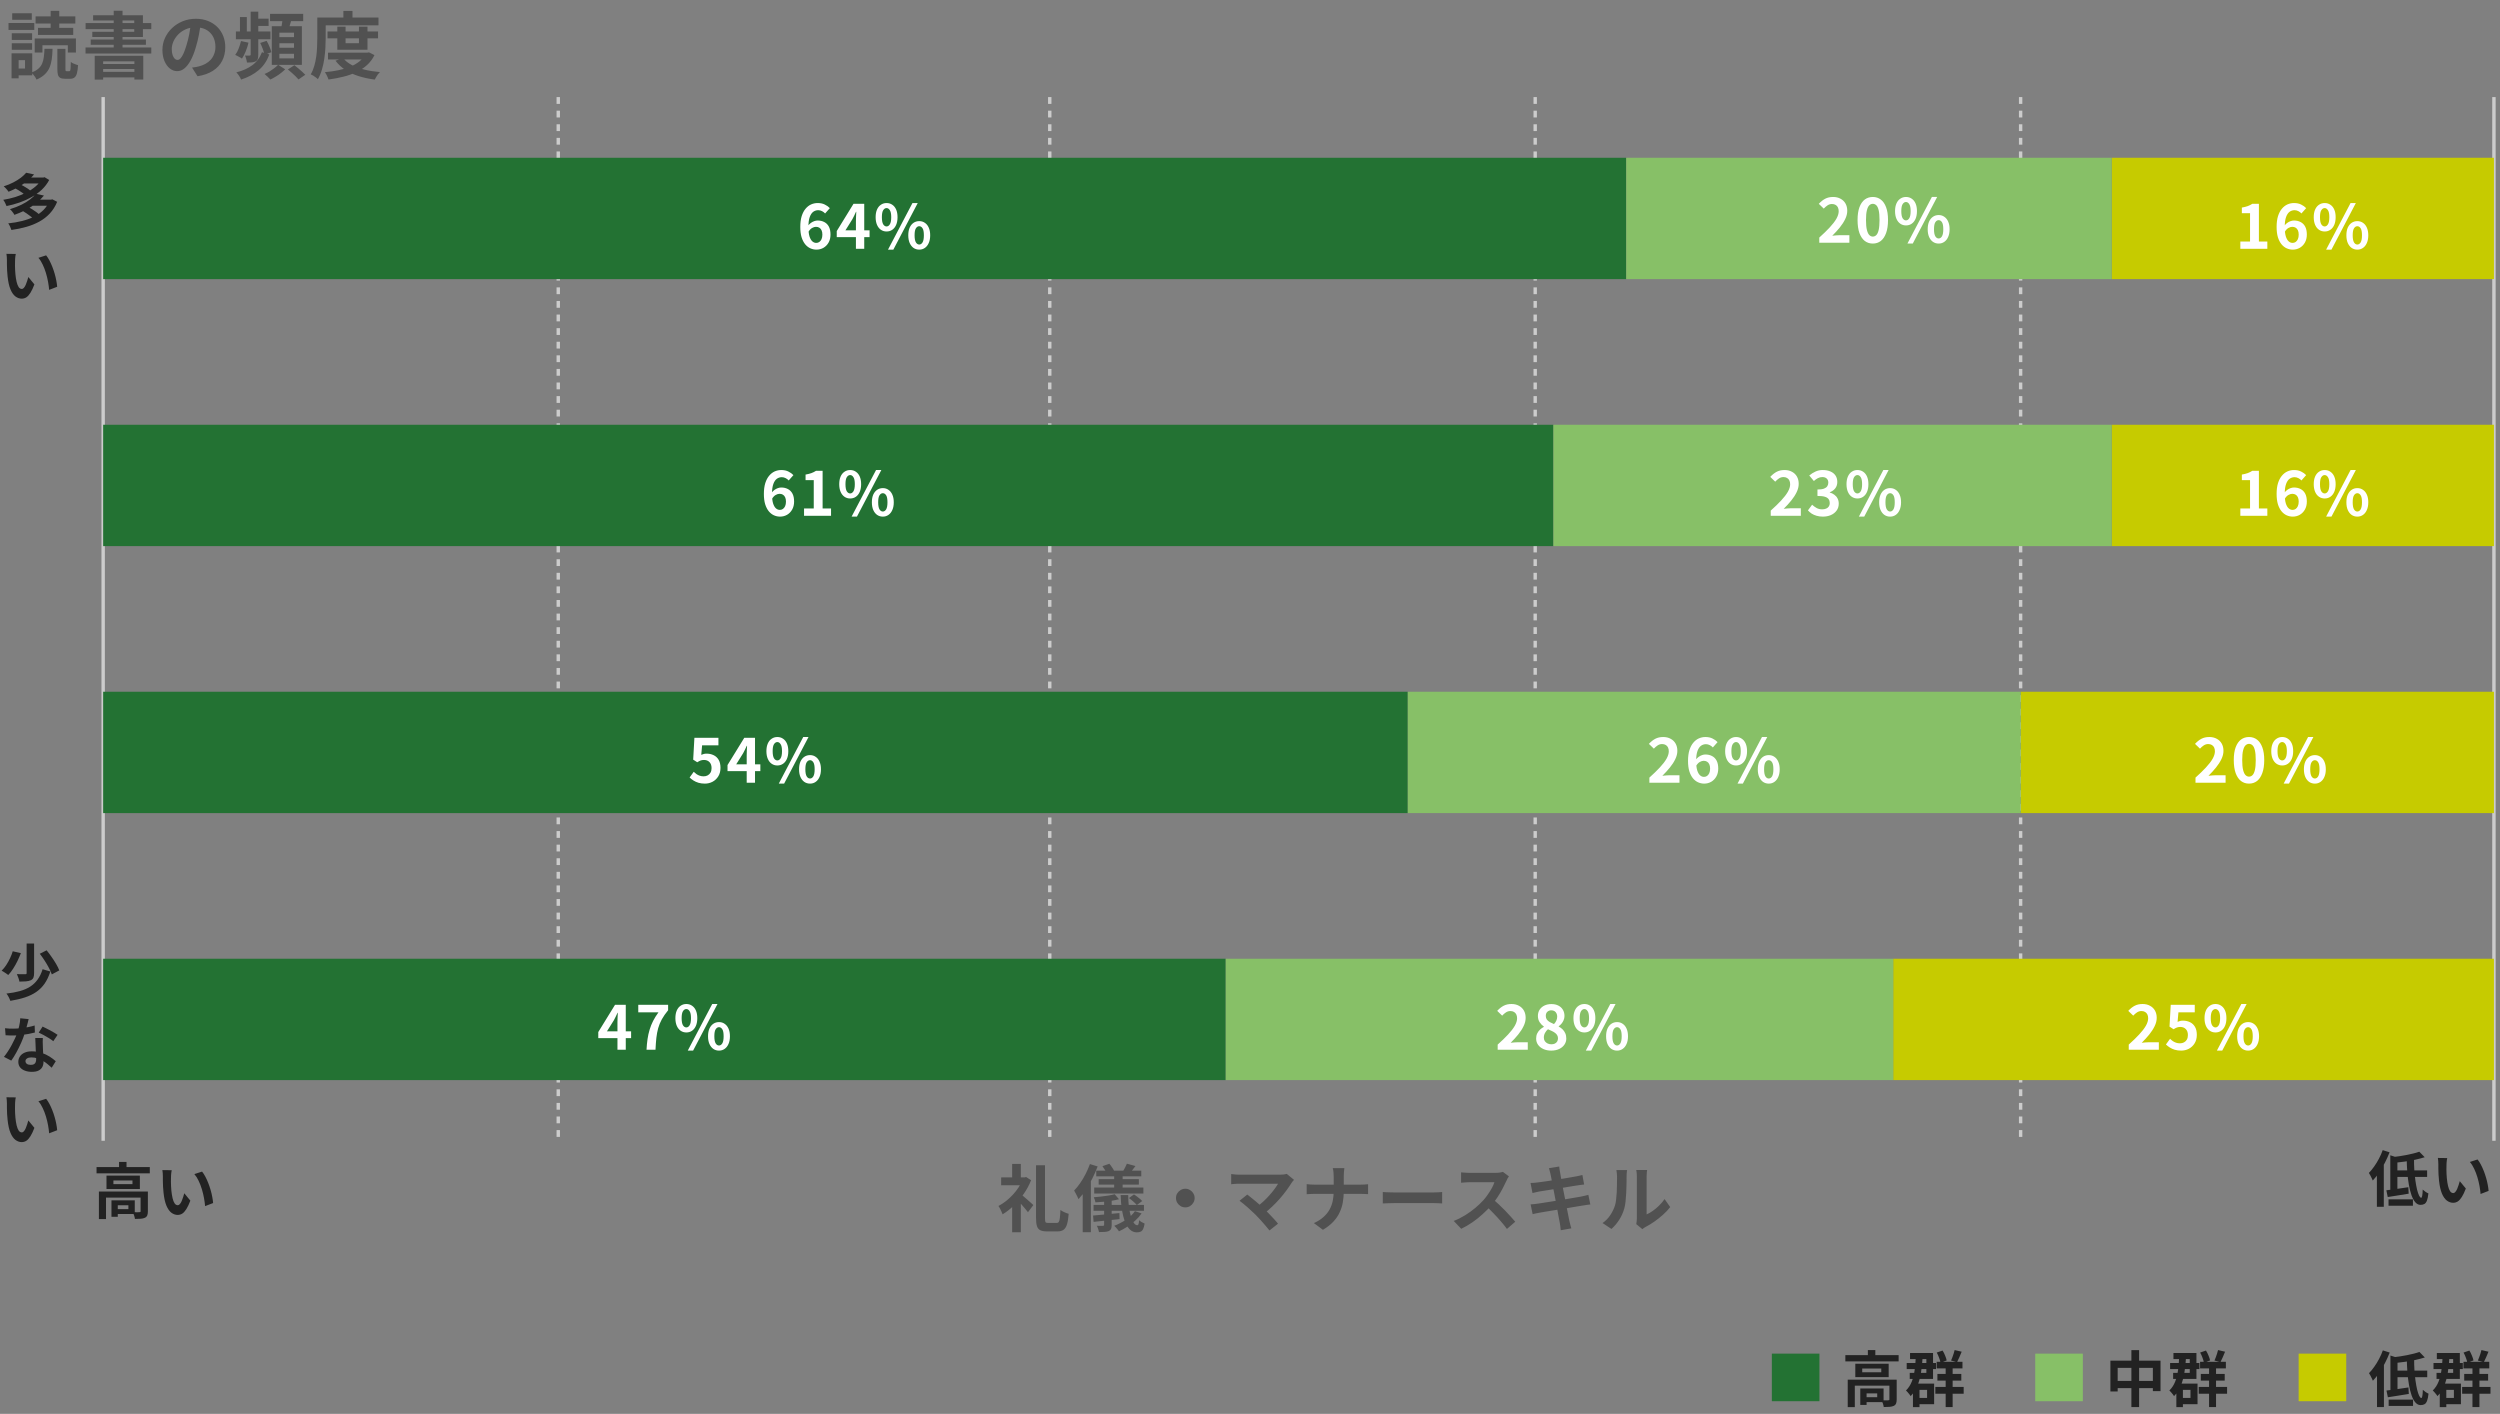 <svg width="412" height="233" viewBox="0 0 412 233" fill="none" xmlns="http://www.w3.org/2000/svg">
<rect x="0" y="0" width="412" height="233" fill="#808080" stroke="none"/>
<path d="M17 16V188" stroke="#CCCCCC" stroke-width="0.56"/>
<path d="M92 16V188" stroke="#CCCCCC" stroke-width="0.56" stroke-dasharray="1.12 1.12"/>
<path d="M173 16V188" stroke="#CCCCCC" stroke-width="0.56" stroke-dasharray="1.12 1.12"/>
<path d="M253 16V188" stroke="#CCCCCC" stroke-width="0.56" stroke-dasharray="1.12 1.12"/>
<path d="M333 16V188" stroke="#CCCCCC" stroke-width="0.56" stroke-dasharray="1.12 1.12"/>
<path d="M411 16V188" stroke="#CCCCCC" stroke-width="0.56"/>
<rect x="17" y="26" width="251" height="20" fill="#237233"/>
<rect x="17" y="70" width="239" height="20" fill="#237233"/>
<rect x="17" y="114" width="215" height="20" fill="#237233"/>
<rect x="17" y="158" width="185" height="20" fill="#237233"/>
<rect x="348" y="26" width="63" height="20" fill="#C6CB00"/>
<rect x="348" y="70" width="63" height="20" fill="#C6CB00"/>
<rect x="333" y="114" width="78" height="20" fill="#C6CB00"/>
<rect x="312" y="158" width="99" height="20" fill="#C6CB00"/>
<rect x="268" y="26" width="80" height="20" fill="#87C067"/>
<rect x="256" y="70" width="92" height="20" fill="#87C067"/>
<rect x="232" y="114" width="101" height="20" fill="#87C067"/>
<rect x="202" y="158" width="110" height="20" fill="#87C067"/>
<path d="M134.547 41.14C134.2 41.14 133.864 41.067 133.537 40.92C133.217 40.773 132.934 40.55 132.687 40.25C132.44 39.943 132.244 39.557 132.097 39.09C131.957 38.617 131.887 38.053 131.887 37.4C131.887 36.713 131.964 36.12 132.117 35.62C132.277 35.12 132.49 34.713 132.757 34.4C133.024 34.08 133.327 33.843 133.667 33.69C134.014 33.537 134.377 33.46 134.757 33.46C135.21 33.46 135.6 33.543 135.927 33.71C136.26 33.87 136.537 34.067 136.757 34.3L135.977 35.18C135.85 35.033 135.684 34.907 135.477 34.8C135.27 34.693 135.06 34.64 134.847 34.64C134.547 34.64 134.274 34.727 134.027 34.9C133.787 35.073 133.594 35.36 133.447 35.76C133.3 36.16 133.227 36.707 133.227 37.4C133.227 38.04 133.284 38.553 133.397 38.94C133.517 39.32 133.674 39.597 133.867 39.77C134.06 39.943 134.277 40.03 134.517 40.03C134.704 40.03 134.87 39.98 135.017 39.88C135.17 39.773 135.294 39.62 135.387 39.42C135.48 39.213 135.527 38.96 135.527 38.66C135.527 38.367 135.48 38.127 135.387 37.94C135.3 37.753 135.177 37.613 135.017 37.52C134.864 37.427 134.68 37.38 134.467 37.38C134.267 37.38 134.057 37.443 133.837 37.57C133.617 37.69 133.414 37.903 133.227 38.21L133.157 37.22C133.29 37.033 133.447 36.873 133.627 36.74C133.814 36.607 134.004 36.507 134.197 36.44C134.397 36.373 134.577 36.34 134.737 36.34C135.15 36.34 135.517 36.423 135.837 36.59C136.164 36.757 136.417 37.01 136.597 37.35C136.777 37.69 136.867 38.127 136.867 38.66C136.867 39.167 136.76 39.607 136.547 39.98C136.34 40.347 136.06 40.633 135.707 40.84C135.354 41.04 134.967 41.14 134.547 41.14ZM141.056 41V36.45C141.056 36.237 141.062 35.983 141.076 35.69C141.089 35.39 141.102 35.13 141.116 34.91H141.066C140.979 35.11 140.886 35.31 140.786 35.51C140.686 35.71 140.582 35.913 140.476 36.12L139.326 37.96H143.306V39.08H137.896V38.08L140.656 33.59H142.426V41H141.056ZM146.104 38.15C145.757 38.15 145.447 38.057 145.174 37.87C144.901 37.683 144.687 37.413 144.534 37.06C144.381 36.707 144.304 36.283 144.304 35.79C144.304 35.297 144.381 34.877 144.534 34.53C144.687 34.183 144.901 33.92 145.174 33.74C145.447 33.553 145.757 33.46 146.104 33.46C146.464 33.46 146.777 33.553 147.044 33.74C147.317 33.92 147.531 34.183 147.684 34.53C147.837 34.877 147.914 35.297 147.914 35.79C147.914 36.283 147.837 36.707 147.684 37.06C147.531 37.413 147.317 37.683 147.044 37.87C146.777 38.057 146.464 38.15 146.104 38.15ZM146.104 37.32C146.317 37.32 146.497 37.203 146.644 36.97C146.797 36.73 146.874 36.337 146.874 35.79C146.874 35.25 146.797 34.867 146.644 34.64C146.497 34.407 146.317 34.29 146.104 34.29C145.891 34.29 145.707 34.407 145.554 34.64C145.407 34.867 145.334 35.25 145.334 35.79C145.334 36.337 145.407 36.73 145.554 36.97C145.707 37.203 145.891 37.32 146.104 37.32ZM146.344 41.14L150.374 33.46H151.244L147.224 41.14H146.344ZM151.494 41.14C151.141 41.14 150.827 41.047 150.554 40.86C150.287 40.673 150.074 40.403 149.914 40.05C149.761 39.697 149.684 39.273 149.684 38.78C149.684 38.28 149.761 37.857 149.914 37.51C150.074 37.163 150.287 36.9 150.554 36.72C150.827 36.533 151.141 36.44 151.494 36.44C151.841 36.44 152.147 36.533 152.414 36.72C152.687 36.9 152.901 37.163 153.054 37.51C153.214 37.857 153.294 38.28 153.294 38.78C153.294 39.273 153.214 39.697 153.054 40.05C152.901 40.403 152.687 40.673 152.414 40.86C152.147 41.047 151.841 41.14 151.494 41.14ZM151.494 40.3C151.707 40.3 151.887 40.183 152.034 39.95C152.181 39.71 152.254 39.32 152.254 38.78C152.254 38.227 152.181 37.84 152.034 37.62C151.887 37.393 151.707 37.28 151.494 37.28C151.274 37.28 151.091 37.393 150.944 37.62C150.797 37.84 150.724 38.227 150.724 38.78C150.724 39.32 150.797 39.71 150.944 39.95C151.091 40.183 151.274 40.3 151.494 40.3Z" fill="white"/>
<path d="M2.41 30.99L3.21 30.32C3.417 30.413 3.633 30.523 3.86 30.65C4.087 30.777 4.3 30.907 4.5 31.04C4.707 31.173 4.873 31.3 5 31.42L4.16 32.16C4.04 32.04 3.88 31.91 3.68 31.77C3.48 31.63 3.27 31.49 3.05 31.35C2.83 31.21 2.617 31.09 2.41 30.99ZM6.92 29.26H7.14L7.34 29.2L8.11 29.66C7.79 30.26 7.38 30.797 6.88 31.27C6.38 31.737 5.817 32.143 5.19 32.49C4.57 32.837 3.91 33.133 3.21 33.38C2.51 33.62 1.8 33.813 1.08 33.96C1.027 33.807 0.947 33.63 0.84 33.43C0.74 33.223 0.637 33.057 0.53 32.93C1.203 32.823 1.867 32.67 2.52 32.47C3.173 32.263 3.787 32.013 4.36 31.72C4.933 31.427 5.44 31.09 5.88 30.71C6.32 30.323 6.667 29.897 6.92 29.43V29.26ZM3.75 29.26H7.19V30.24H3.75V29.26ZM4.31 28.47L5.62 28.75C5.107 29.33 4.507 29.857 3.82 30.33C3.14 30.803 2.337 31.227 1.41 31.6C1.35 31.507 1.273 31.403 1.18 31.29C1.093 31.177 0.997 31.067 0.89 30.96C0.79 30.853 0.697 30.77 0.61 30.71C1.197 30.523 1.727 30.307 2.2 30.06C2.673 29.813 3.087 29.557 3.44 29.29C3.793 29.017 4.083 28.743 4.31 28.47ZM3.77 34.78L4.64 34.1C4.847 34.213 5.063 34.34 5.29 34.48C5.517 34.62 5.733 34.767 5.94 34.92C6.147 35.067 6.313 35.203 6.44 35.33L5.51 36.07C5.397 35.943 5.24 35.803 5.04 35.65C4.847 35.497 4.637 35.343 4.41 35.19C4.19 35.037 3.977 34.9 3.77 34.78ZM8.18 32.9H8.42L8.63 32.85L9.42 33.26C9.113 34.007 8.71 34.647 8.21 35.18C7.717 35.713 7.14 36.16 6.48 36.52C5.827 36.88 5.11 37.17 4.33 37.39C3.557 37.61 2.74 37.78 1.88 37.9C1.833 37.74 1.76 37.553 1.66 37.34C1.56 37.127 1.46 36.95 1.36 36.81C2.153 36.73 2.91 36.6 3.63 36.42C4.35 36.24 5.01 36.003 5.61 35.71C6.21 35.41 6.727 35.043 7.16 34.61C7.6 34.17 7.94 33.657 8.18 33.07V32.9ZM5.23 32.9H8.5V33.9H5.23V32.9ZM5.93 31.93L7.24 32.23C6.687 32.89 6.013 33.487 5.22 34.02C4.433 34.547 3.483 35.01 2.37 35.41C2.33 35.31 2.267 35.203 2.18 35.09C2.093 34.97 2.003 34.853 1.91 34.74C1.817 34.627 1.727 34.537 1.64 34.47C2.34 34.257 2.963 34.017 3.51 33.75C4.063 33.477 4.54 33.187 4.94 32.88C5.347 32.567 5.677 32.25 5.93 31.93ZM2.6 41.85C2.573 41.97 2.55 42.107 2.53 42.26C2.517 42.413 2.503 42.563 2.49 42.71C2.483 42.857 2.48 42.977 2.48 43.07C2.473 43.29 2.47 43.517 2.47 43.75C2.477 43.983 2.483 44.223 2.49 44.47C2.503 44.71 2.52 44.95 2.54 45.19C2.587 45.67 2.653 46.093 2.74 46.46C2.827 46.827 2.94 47.113 3.08 47.32C3.22 47.52 3.397 47.62 3.61 47.62C3.723 47.62 3.833 47.557 3.94 47.43C4.053 47.303 4.153 47.14 4.24 46.94C4.333 46.733 4.413 46.517 4.48 46.29C4.553 46.063 4.617 45.85 4.67 45.65L5.67 46.87C5.45 47.45 5.23 47.913 5.01 48.26C4.797 48.6 4.573 48.847 4.34 49C4.107 49.147 3.853 49.22 3.58 49.22C3.22 49.22 2.877 49.1 2.55 48.86C2.23 48.62 1.957 48.233 1.73 47.7C1.503 47.16 1.343 46.443 1.25 45.55C1.217 45.243 1.19 44.92 1.17 44.58C1.157 44.24 1.147 43.917 1.14 43.61C1.14 43.303 1.14 43.05 1.14 42.85C1.14 42.71 1.133 42.543 1.12 42.35C1.107 42.157 1.087 41.983 1.06 41.83L2.6 41.85ZM7.6 42.08C7.787 42.307 7.967 42.583 8.14 42.91C8.313 43.237 8.473 43.587 8.62 43.96C8.767 44.333 8.897 44.717 9.01 45.11C9.123 45.497 9.213 45.877 9.28 46.25C9.353 46.617 9.4 46.953 9.42 47.26L8.1 47.77C8.067 47.363 8.007 46.92 7.92 46.44C7.833 45.96 7.717 45.477 7.57 44.99C7.423 44.503 7.247 44.043 7.04 43.61C6.84 43.177 6.603 42.803 6.33 42.49L7.6 42.08Z" fill="#222222"/>
<path d="M4.39 155.5H5.62V160.38C5.62 160.693 5.58 160.943 5.5 161.13C5.427 161.31 5.28 161.45 5.06 161.55C4.847 161.643 4.587 161.703 4.28 161.73C3.973 161.757 3.613 161.77 3.2 161.77C3.173 161.59 3.117 161.383 3.03 161.15C2.95 160.91 2.867 160.703 2.78 160.53C2.967 160.537 3.153 160.543 3.34 160.55C3.527 160.55 3.693 160.55 3.84 160.55C3.987 160.55 4.09 160.55 4.15 160.55C4.243 160.55 4.307 160.537 4.34 160.51C4.373 160.483 4.39 160.43 4.39 160.35V155.5ZM6.56 157.18L7.68 156.61C7.953 156.943 8.227 157.307 8.5 157.7C8.773 158.087 9.023 158.473 9.25 158.86C9.477 159.247 9.65 159.6 9.77 159.92L8.54 160.58C8.44 160.273 8.283 159.923 8.07 159.53C7.863 159.13 7.627 158.727 7.36 158.32C7.1 157.913 6.833 157.533 6.56 157.18ZM7.02 159.73L8.3 160.1C8.053 160.873 7.74 161.537 7.36 162.09C6.98 162.637 6.52 163.097 5.98 163.47C5.447 163.837 4.827 164.137 4.12 164.37C3.413 164.603 2.607 164.793 1.7 164.94C1.64 164.747 1.55 164.537 1.43 164.31C1.31 164.083 1.187 163.893 1.06 163.74C1.893 163.647 2.633 163.51 3.28 163.33C3.927 163.15 4.49 162.907 4.97 162.6C5.457 162.287 5.867 161.897 6.2 161.43C6.54 160.963 6.813 160.397 7.02 159.73ZM2.1 156.77L3.44 157.08C3.28 157.493 3.093 157.923 2.88 158.37C2.667 158.81 2.43 159.23 2.17 159.63C1.917 160.03 1.647 160.38 1.36 160.68C1.267 160.6 1.153 160.517 1.02 160.43C0.893 160.337 0.76 160.25 0.62 160.17C0.487 160.083 0.37 160.017 0.27 159.97C0.55 159.697 0.807 159.38 1.04 159.02C1.28 158.653 1.49 158.273 1.67 157.88C1.857 157.487 2 157.117 2.1 156.77ZM0.83 169.45C1.043 169.477 1.27 169.497 1.51 169.51C1.757 169.517 1.973 169.52 2.16 169.52C2.573 169.52 2.99 169.497 3.41 169.45C3.837 169.403 4.247 169.343 4.64 169.27C5.033 169.19 5.39 169.1 5.71 169L5.75 170.16C5.463 170.233 5.12 170.31 4.72 170.39C4.327 170.463 3.91 170.527 3.47 170.58C3.03 170.627 2.597 170.65 2.17 170.65C1.97 170.65 1.767 170.647 1.56 170.64C1.353 170.633 1.14 170.623 0.92 170.61L0.83 169.45ZM4.72 167.95C4.68 168.117 4.627 168.333 4.56 168.6C4.493 168.867 4.417 169.147 4.33 169.44C4.25 169.733 4.163 170.023 4.07 170.31C3.923 170.79 3.73 171.3 3.49 171.84C3.25 172.38 2.99 172.907 2.71 173.42C2.43 173.933 2.147 174.39 1.86 174.79L0.65 174.17C0.877 173.89 1.1 173.58 1.32 173.24C1.54 172.9 1.747 172.55 1.94 172.19C2.133 171.83 2.307 171.483 2.46 171.15C2.62 170.81 2.747 170.503 2.84 170.23C2.967 169.877 3.077 169.483 3.17 169.05C3.27 168.61 3.327 168.197 3.34 167.81L4.72 167.95ZM7.06 171.06C7.047 171.273 7.04 171.487 7.04 171.7C7.047 171.907 7.053 172.12 7.06 172.34C7.067 172.493 7.073 172.69 7.08 172.93C7.093 173.163 7.107 173.413 7.12 173.68C7.133 173.94 7.143 174.19 7.15 174.43C7.163 174.663 7.17 174.85 7.17 174.99C7.17 175.297 7.107 175.577 6.98 175.83C6.853 176.077 6.65 176.273 6.37 176.42C6.097 176.567 5.72 176.64 5.24 176.64C4.827 176.64 4.453 176.577 4.12 176.45C3.787 176.33 3.52 176.15 3.32 175.91C3.12 175.663 3.02 175.357 3.02 174.99C3.02 174.663 3.107 174.37 3.28 174.11C3.453 173.843 3.703 173.637 4.03 173.49C4.363 173.337 4.763 173.26 5.23 173.26C5.817 173.26 6.357 173.343 6.85 173.51C7.343 173.67 7.787 173.877 8.18 174.13C8.573 174.383 8.91 174.637 9.19 174.89L8.52 175.96C8.34 175.8 8.133 175.62 7.9 175.42C7.673 175.22 7.417 175.033 7.13 174.86C6.85 174.687 6.543 174.543 6.21 174.43C5.883 174.317 5.53 174.26 5.15 174.26C4.863 174.26 4.633 174.317 4.46 174.43C4.287 174.543 4.2 174.69 4.2 174.87C4.2 175.057 4.273 175.207 4.42 175.32C4.573 175.433 4.787 175.49 5.06 175.49C5.287 175.49 5.467 175.453 5.6 175.38C5.733 175.3 5.827 175.19 5.88 175.05C5.933 174.903 5.96 174.74 5.96 174.56C5.96 174.407 5.953 174.19 5.94 173.91C5.927 173.63 5.91 173.32 5.89 172.98C5.877 172.64 5.863 172.3 5.85 171.96C5.837 171.62 5.823 171.32 5.81 171.06H7.06ZM8.78 171.59C8.587 171.43 8.347 171.26 8.06 171.08C7.773 170.9 7.477 170.73 7.17 170.57C6.87 170.403 6.607 170.27 6.38 170.17L7.02 169.18C7.2 169.26 7.403 169.36 7.63 169.48C7.863 169.593 8.097 169.713 8.33 169.84C8.57 169.967 8.79 170.093 8.99 170.22C9.197 170.34 9.363 170.447 9.49 170.54L8.78 171.59ZM2.6 180.85C2.573 180.97 2.55 181.107 2.53 181.26C2.517 181.413 2.503 181.563 2.49 181.71C2.483 181.857 2.48 181.977 2.48 182.07C2.473 182.29 2.47 182.517 2.47 182.75C2.477 182.983 2.483 183.223 2.49 183.47C2.503 183.71 2.52 183.95 2.54 184.19C2.587 184.67 2.653 185.093 2.74 185.46C2.827 185.827 2.94 186.113 3.08 186.32C3.22 186.52 3.397 186.62 3.61 186.62C3.723 186.62 3.833 186.557 3.94 186.43C4.053 186.303 4.153 186.14 4.24 185.94C4.333 185.733 4.413 185.517 4.48 185.29C4.553 185.063 4.617 184.85 4.67 184.65L5.67 185.87C5.45 186.45 5.23 186.913 5.01 187.26C4.797 187.6 4.573 187.847 4.34 188C4.107 188.147 3.853 188.22 3.58 188.22C3.22 188.22 2.877 188.1 2.55 187.86C2.23 187.62 1.957 187.233 1.73 186.7C1.503 186.16 1.343 185.443 1.25 184.55C1.217 184.243 1.19 183.92 1.17 183.58C1.157 183.24 1.147 182.917 1.14 182.61C1.14 182.303 1.14 182.05 1.14 181.85C1.14 181.71 1.133 181.543 1.12 181.35C1.107 181.157 1.087 180.983 1.06 180.83L2.6 180.85ZM7.6 181.08C7.787 181.307 7.967 181.583 8.14 181.91C8.313 182.237 8.473 182.587 8.62 182.96C8.767 183.333 8.897 183.717 9.01 184.11C9.123 184.497 9.213 184.877 9.28 185.25C9.353 185.617 9.4 185.953 9.42 186.26L8.1 186.77C8.067 186.363 8.007 185.92 7.92 185.44C7.833 184.96 7.717 184.477 7.57 183.99C7.423 183.503 7.247 183.043 7.04 182.61C6.84 182.177 6.603 181.803 6.33 181.49L7.6 181.08Z" fill="#222222"/>
<path opacity="0.5" d="M170.739 192.04H172.215V200.764C172.215 201.1 172.243 201.316 172.299 201.412C172.363 201.5 172.515 201.544 172.755 201.544C172.811 201.544 172.899 201.544 173.019 201.544C173.147 201.544 173.283 201.544 173.427 201.544C173.579 201.544 173.719 201.544 173.847 201.544C173.975 201.544 174.067 201.544 174.123 201.544C174.291 201.544 174.415 201.484 174.495 201.364C174.575 201.244 174.631 201.028 174.663 200.716C174.703 200.404 174.735 199.968 174.759 199.408C174.935 199.536 175.155 199.66 175.419 199.78C175.683 199.9 175.915 199.984 176.115 200.032C176.067 200.736 175.979 201.3 175.851 201.724C175.731 202.148 175.547 202.456 175.299 202.648C175.051 202.84 174.707 202.936 174.267 202.936C174.211 202.936 174.123 202.936 174.003 202.936C173.883 202.936 173.751 202.936 173.607 202.936C173.463 202.936 173.319 202.936 173.175 202.936C173.039 202.936 172.911 202.936 172.791 202.936C172.679 202.936 172.595 202.936 172.539 202.936C172.075 202.936 171.711 202.872 171.447 202.744C171.183 202.616 170.999 202.392 170.895 202.072C170.791 201.752 170.739 201.308 170.739 200.74V192.04ZM164.991 194.032H168.963V195.328H164.991V194.032ZM166.803 198.124L168.231 196.42V203.08H166.803V198.124ZM166.803 191.812H168.231V194.632H166.803V191.812ZM168.087 196.684C168.199 196.764 168.359 196.892 168.567 197.068C168.775 197.236 168.995 197.424 169.227 197.632C169.467 197.84 169.683 198.032 169.875 198.208C170.075 198.376 170.215 198.504 170.295 198.592L169.407 199.768C169.287 199.6 169.135 199.412 168.951 199.204C168.775 198.988 168.587 198.768 168.387 198.544C168.187 198.32 167.991 198.108 167.799 197.908C167.607 197.708 167.443 197.54 167.307 197.404L168.087 196.684ZM168.579 194.032H168.867L169.107 193.972L169.923 194.5C169.611 195.292 169.203 196.048 168.699 196.768C168.203 197.48 167.655 198.124 167.055 198.7C166.455 199.276 165.847 199.748 165.231 200.116C165.191 199.988 165.127 199.836 165.039 199.66C164.959 199.476 164.875 199.3 164.787 199.132C164.699 198.964 164.619 198.836 164.547 198.748C164.971 198.524 165.387 198.252 165.795 197.932C166.203 197.612 166.587 197.256 166.947 196.864C167.307 196.472 167.627 196.056 167.907 195.616C168.195 195.176 168.419 194.732 168.579 194.284V194.032ZM180.663 192.928H188.079V193.864H180.663V192.928ZM181.059 194.32H187.683V195.22H181.059V194.32ZM180.327 195.7H188.427V196.696H180.327V195.7ZM180.219 198.568H188.523V199.54H180.219V198.568ZM183.615 193.252H185.007V196.156H183.615V193.252ZM183.699 196.804L184.407 197.632C184.055 197.728 183.655 197.812 183.207 197.884C182.767 197.956 182.315 198.012 181.851 198.052C181.395 198.092 180.955 198.124 180.531 198.148C180.515 198.036 180.479 197.896 180.423 197.728C180.367 197.56 180.311 197.42 180.255 197.308C180.663 197.276 181.079 197.236 181.503 197.188C181.927 197.14 182.331 197.084 182.715 197.02C183.099 196.956 183.427 196.884 183.699 196.804ZM181.959 197.428H183.207V201.88C183.207 202.152 183.171 202.364 183.099 202.516C183.035 202.668 182.911 202.788 182.727 202.876C182.543 202.956 182.319 203.004 182.055 203.02C181.791 203.036 181.479 203.044 181.119 203.044C181.087 202.892 181.039 202.716 180.975 202.516C180.911 202.324 180.839 202.156 180.759 202.012C180.967 202.02 181.171 202.024 181.371 202.024C181.571 202.032 181.703 202.032 181.767 202.024C181.895 202.016 181.959 201.956 181.959 201.844V197.428ZM180.135 200.32C180.703 200.272 181.371 200.212 182.139 200.14C182.907 200.06 183.687 199.984 184.479 199.912L184.503 200.908C183.751 200.988 182.995 201.068 182.235 201.148C181.483 201.228 180.815 201.3 180.231 201.364L180.135 200.32ZM184.683 196.948H185.931C185.931 197.636 185.971 198.284 186.051 198.892C186.131 199.492 186.239 200.02 186.375 200.476C186.519 200.924 186.679 201.276 186.855 201.532C187.031 201.788 187.219 201.916 187.419 201.916C187.515 201.916 187.583 201.856 187.623 201.736C187.671 201.608 187.707 201.392 187.731 201.088C187.851 201.208 187.995 201.316 188.163 201.412C188.331 201.508 188.487 201.584 188.631 201.64C188.575 202.024 188.495 202.32 188.391 202.528C188.295 202.744 188.159 202.892 187.983 202.972C187.815 203.052 187.599 203.092 187.335 203.092C186.903 203.092 186.523 202.932 186.195 202.612C185.875 202.3 185.607 201.868 185.391 201.316C185.175 200.756 185.007 200.104 184.887 199.36C184.775 198.616 184.707 197.812 184.683 196.948ZM187.035 199.6L188.127 199.972C187.847 200.388 187.503 200.78 187.095 201.148C186.695 201.516 186.263 201.848 185.799 202.144C185.343 202.448 184.879 202.708 184.407 202.924C184.359 202.844 184.287 202.744 184.191 202.624C184.095 202.512 183.995 202.396 183.891 202.276C183.795 202.164 183.707 202.076 183.627 202.012C184.307 201.748 184.955 201.412 185.571 201.004C186.195 200.588 186.683 200.12 187.035 199.6ZM181.683 192.184L182.823 191.788C182.975 191.964 183.127 192.168 183.279 192.4C183.431 192.624 183.547 192.82 183.627 192.988L182.427 193.432C182.363 193.264 182.259 193.064 182.115 192.832C181.971 192.592 181.827 192.376 181.683 192.184ZM186.051 197.44L186.879 196.84C187.119 196.992 187.367 197.172 187.623 197.38C187.887 197.58 188.091 197.764 188.235 197.932L187.347 198.592C187.211 198.424 187.019 198.232 186.771 198.016C186.523 197.792 186.283 197.6 186.051 197.44ZM185.715 191.776L187.119 192.16C186.943 192.4 186.771 192.628 186.603 192.844C186.435 193.06 186.283 193.248 186.147 193.408L185.055 193.048C185.167 192.864 185.287 192.652 185.415 192.412C185.543 192.172 185.643 191.96 185.715 191.776ZM179.619 191.836L180.891 192.232C180.643 192.888 180.351 193.548 180.015 194.212C179.687 194.868 179.327 195.492 178.935 196.084C178.551 196.668 178.151 197.18 177.735 197.62C177.695 197.508 177.631 197.364 177.543 197.188C177.463 197.012 177.371 196.832 177.267 196.648C177.171 196.464 177.087 196.316 177.015 196.204C177.359 195.852 177.691 195.444 178.011 194.98C178.339 194.508 178.639 194.004 178.911 193.468C179.183 192.932 179.419 192.388 179.619 191.836ZM178.431 195.184L179.775 193.828V193.84V203.068H178.431V195.184ZM195.339 195.904C195.627 195.904 195.883 195.976 196.107 196.12C196.339 196.256 196.523 196.44 196.659 196.672C196.803 196.896 196.875 197.152 196.875 197.44C196.875 197.72 196.803 197.976 196.659 198.208C196.523 198.44 196.339 198.628 196.107 198.772C195.883 198.908 195.627 198.976 195.339 198.976C195.059 198.976 194.803 198.908 194.571 198.772C194.339 198.628 194.151 198.44 194.007 198.208C193.871 197.976 193.803 197.72 193.803 197.44C193.803 197.152 193.871 196.896 194.007 196.672C194.151 196.44 194.339 196.256 194.571 196.12C194.803 195.976 195.059 195.904 195.339 195.904ZM213.255 194.44C213.167 194.536 213.087 194.624 213.015 194.704C212.951 194.784 212.895 194.864 212.847 194.944C212.607 195.328 212.323 195.744 211.995 196.192C211.667 196.64 211.303 197.092 210.903 197.548C210.503 198.004 210.079 198.444 209.631 198.868C209.191 199.292 208.735 199.676 208.263 200.02L207.075 198.904C207.475 198.632 207.851 198.332 208.203 198.004C208.563 197.668 208.895 197.328 209.199 196.984C209.511 196.64 209.787 196.304 210.027 195.976C210.267 195.648 210.467 195.348 210.627 195.076C210.467 195.076 210.255 195.076 209.991 195.076C209.727 195.076 209.419 195.076 209.067 195.076C208.723 195.076 208.359 195.076 207.975 195.076C207.591 195.076 207.207 195.076 206.823 195.076C206.447 195.076 206.087 195.076 205.743 195.076C205.407 195.076 205.111 195.076 204.855 195.076C204.607 195.076 204.415 195.076 204.279 195.076C204.119 195.076 203.947 195.08 203.763 195.088C203.587 195.096 203.419 195.108 203.259 195.124C203.099 195.14 202.979 195.152 202.899 195.16V193.48C203.003 193.488 203.135 193.504 203.295 193.528C203.463 193.552 203.635 193.568 203.811 193.576C203.987 193.584 204.143 193.588 204.279 193.588C204.383 193.588 204.559 193.588 204.807 193.588C205.063 193.588 205.363 193.588 205.707 193.588C206.051 193.588 206.419 193.588 206.811 193.588C207.211 193.588 207.611 193.588 208.011 193.588C208.419 193.588 208.811 193.588 209.187 193.588C209.563 193.588 209.899 193.588 210.195 193.588C210.499 193.588 210.747 193.588 210.939 193.588C211.411 193.588 211.783 193.544 212.055 193.456L213.255 194.44ZM206.919 200.188C206.743 200.012 206.539 199.82 206.307 199.612C206.083 199.396 205.847 199.18 205.599 198.964C205.359 198.748 205.123 198.548 204.891 198.364C204.667 198.172 204.463 198.012 204.279 197.884L205.551 196.864C205.711 196.984 205.899 197.132 206.115 197.308C206.339 197.484 206.575 197.676 206.823 197.884C207.071 198.092 207.323 198.308 207.579 198.532C207.835 198.756 208.079 198.976 208.311 199.192C208.575 199.448 208.847 199.724 209.127 200.02C209.415 200.316 209.687 200.604 209.943 200.884C210.207 201.164 210.431 201.424 210.615 201.664L209.211 202.78C209.043 202.556 208.827 202.296 208.563 202C208.307 201.696 208.035 201.384 207.747 201.064C207.459 200.744 207.183 200.452 206.919 200.188ZM219.795 193.912C219.795 193.712 219.783 193.476 219.759 193.204C219.735 192.924 219.695 192.692 219.639 192.508H221.547C221.515 192.692 221.491 192.928 221.475 193.216C221.459 193.496 221.451 193.732 221.451 193.924C221.451 194.148 221.451 194.392 221.451 194.656C221.451 194.92 221.451 195.192 221.451 195.472C221.451 195.752 221.451 196.024 221.451 196.288C221.451 196.944 221.399 197.568 221.295 198.16C221.191 198.744 221.011 199.304 220.755 199.84C220.507 200.376 220.159 200.88 219.711 201.352C219.271 201.824 218.707 202.264 218.019 202.672L216.531 201.568C217.163 201.28 217.687 200.948 218.103 200.572C218.527 200.196 218.863 199.784 219.111 199.336C219.359 198.888 219.535 198.408 219.639 197.896C219.743 197.384 219.795 196.848 219.795 196.288C219.795 196.024 219.795 195.752 219.795 195.472C219.795 195.184 219.795 194.908 219.795 194.644C219.795 194.372 219.795 194.128 219.795 193.912ZM215.343 195.148C215.527 195.164 215.735 195.184 215.967 195.208C216.199 195.224 216.435 195.232 216.675 195.232C216.779 195.232 216.975 195.232 217.263 195.232C217.559 195.232 217.915 195.232 218.331 195.232C218.747 195.232 219.195 195.232 219.675 195.232C220.155 195.232 220.635 195.232 221.115 195.232C221.603 195.232 222.055 195.232 222.471 195.232C222.887 195.232 223.243 195.232 223.539 195.232C223.835 195.232 224.039 195.232 224.151 195.232C224.431 195.232 224.687 195.224 224.919 195.208C225.159 195.192 225.339 195.176 225.459 195.16V196.792C225.339 196.784 225.147 196.776 224.883 196.768C224.627 196.752 224.379 196.744 224.139 196.744C224.027 196.744 223.823 196.744 223.527 196.744C223.239 196.744 222.883 196.744 222.459 196.744C222.043 196.744 221.595 196.744 221.115 196.744C220.643 196.744 220.167 196.744 219.687 196.744C219.207 196.744 218.759 196.744 218.343 196.744C217.927 196.744 217.575 196.744 217.287 196.744C216.999 196.744 216.811 196.744 216.723 196.744C216.459 196.744 216.211 196.752 215.979 196.768C215.747 196.776 215.535 196.788 215.343 196.804V195.148ZM227.883 196.444C228.027 196.452 228.211 196.464 228.435 196.48C228.659 196.488 228.891 196.496 229.131 196.504C229.379 196.512 229.607 196.516 229.815 196.516C230.015 196.516 230.263 196.516 230.559 196.516C230.855 196.516 231.175 196.516 231.519 196.516C231.871 196.516 232.231 196.516 232.599 196.516C232.975 196.516 233.347 196.516 233.715 196.516C234.083 196.516 234.431 196.516 234.759 196.516C235.087 196.516 235.379 196.516 235.635 196.516C235.899 196.516 236.107 196.516 236.259 196.516C236.539 196.516 236.803 196.508 237.051 196.492C237.299 196.468 237.503 196.452 237.663 196.444V198.328C237.527 198.32 237.323 198.308 237.051 198.292C236.779 198.276 236.515 198.268 236.259 198.268C236.107 198.268 235.899 198.268 235.635 198.268C235.371 198.268 235.075 198.268 234.747 198.268C234.419 198.268 234.071 198.268 233.703 198.268C233.343 198.268 232.975 198.268 232.599 198.268C232.223 198.268 231.859 198.268 231.507 198.268C231.163 198.268 230.843 198.268 230.547 198.268C230.259 198.268 230.015 198.268 229.815 198.268C229.471 198.268 229.119 198.276 228.759 198.292C228.399 198.3 228.107 198.312 227.883 198.328V196.444ZM248.669 193.864C248.621 193.936 248.549 194.048 248.453 194.2C248.365 194.352 248.297 194.492 248.249 194.62C248.081 194.996 247.873 195.416 247.625 195.88C247.385 196.344 247.109 196.812 246.797 197.284C246.493 197.748 246.169 198.184 245.825 198.592C245.377 199.096 244.881 199.596 244.337 200.092C243.801 200.58 243.233 201.032 242.633 201.448C242.041 201.856 241.433 202.208 240.809 202.504L239.573 201.208C240.221 200.96 240.849 200.648 241.457 200.272C242.065 199.896 242.629 199.488 243.149 199.048C243.669 198.608 244.117 198.18 244.493 197.764C244.757 197.46 245.005 197.136 245.237 196.792C245.477 196.448 245.689 196.108 245.873 195.772C246.057 195.428 246.193 195.112 246.281 194.824C246.201 194.824 246.057 194.824 245.849 194.824C245.641 194.824 245.397 194.824 245.117 194.824C244.845 194.824 244.557 194.824 244.253 194.824C243.949 194.824 243.657 194.824 243.377 194.824C243.105 194.824 242.865 194.824 242.657 194.824C242.449 194.824 242.301 194.824 242.213 194.824C242.045 194.824 241.869 194.832 241.685 194.848C241.501 194.856 241.325 194.868 241.157 194.884C240.997 194.892 240.873 194.9 240.785 194.908V193.204C240.905 193.212 241.053 193.224 241.229 193.24C241.405 193.256 241.581 193.268 241.757 193.276C241.941 193.284 242.093 193.288 242.213 193.288C242.317 193.288 242.481 193.288 242.705 193.288C242.929 193.288 243.185 193.288 243.473 193.288C243.761 193.288 244.057 193.288 244.361 193.288C244.673 193.288 244.969 193.288 245.249 193.288C245.537 193.288 245.785 193.288 245.993 193.288C246.201 193.288 246.353 193.288 246.449 193.288C246.713 193.288 246.953 193.272 247.169 193.24C247.393 193.208 247.565 193.172 247.685 193.132L248.669 193.864ZM245.981 197.596C246.293 197.844 246.625 198.132 246.977 198.46C247.329 198.788 247.677 199.128 248.021 199.48C248.365 199.832 248.681 200.172 248.969 200.5C249.265 200.82 249.513 201.1 249.713 201.34L248.345 202.528C248.049 202.12 247.709 201.696 247.325 201.256C246.949 200.816 246.549 200.38 246.125 199.948C245.709 199.508 245.285 199.092 244.853 198.7L245.981 197.596ZM255.509 193.432C255.477 193.256 255.437 193.096 255.389 192.952C255.349 192.808 255.309 192.664 255.269 192.52L256.961 192.244C256.977 192.364 256.993 192.516 257.009 192.7C257.033 192.876 257.061 193.036 257.093 193.18C257.109 193.292 257.145 193.5 257.201 193.804C257.257 194.108 257.325 194.476 257.405 194.908C257.485 195.34 257.573 195.808 257.669 196.312C257.773 196.808 257.873 197.312 257.969 197.824C258.065 198.328 258.157 198.808 258.245 199.264C258.341 199.72 258.421 200.124 258.485 200.476C258.557 200.828 258.609 201.088 258.641 201.256C258.681 201.432 258.729 201.624 258.785 201.832C258.841 202.04 258.897 202.24 258.953 202.432L257.213 202.744C257.181 202.52 257.157 202.304 257.141 202.096C257.125 201.896 257.097 201.708 257.057 201.532C257.025 201.372 256.977 201.128 256.913 200.8C256.857 200.464 256.785 200.072 256.697 199.624C256.617 199.176 256.529 198.7 256.433 198.196C256.337 197.692 256.241 197.188 256.145 196.684C256.049 196.18 255.957 195.708 255.869 195.268C255.789 194.828 255.717 194.448 255.653 194.128C255.589 193.8 255.541 193.568 255.509 193.432ZM252.233 194.956C252.425 194.948 252.613 194.94 252.797 194.932C252.981 194.916 253.165 194.896 253.349 194.872C253.525 194.848 253.773 194.816 254.093 194.776C254.413 194.728 254.781 194.676 255.197 194.62C255.613 194.556 256.041 194.488 256.481 194.416C256.929 194.344 257.361 194.276 257.777 194.212C258.193 194.14 258.561 194.076 258.881 194.02C259.209 193.964 259.465 193.92 259.649 193.888C259.841 193.848 260.041 193.808 260.249 193.768C260.457 193.72 260.633 193.676 260.777 193.636L261.065 195.208C260.937 195.216 260.765 195.236 260.549 195.268C260.333 195.3 260.137 195.328 259.961 195.352C259.745 195.384 259.461 195.428 259.109 195.484C258.765 195.54 258.381 195.604 257.957 195.676C257.533 195.74 257.101 195.808 256.661 195.88C256.221 195.944 255.801 196.012 255.401 196.084C255.001 196.148 254.649 196.204 254.345 196.252C254.041 196.3 253.813 196.336 253.661 196.36C253.469 196.4 253.289 196.44 253.121 196.48C252.953 196.512 252.765 196.556 252.557 196.612L252.233 194.956ZM252.245 198.484C252.405 198.476 252.605 198.46 252.845 198.436C253.093 198.404 253.309 198.376 253.493 198.352C253.709 198.32 253.997 198.276 254.357 198.22C254.717 198.164 255.121 198.1 255.569 198.028C256.025 197.956 256.493 197.884 256.973 197.812C257.453 197.732 257.921 197.652 258.377 197.572C258.833 197.492 259.249 197.42 259.625 197.356C260.001 197.292 260.305 197.24 260.537 197.2C260.769 197.152 260.989 197.104 261.197 197.056C261.413 197.008 261.601 196.96 261.761 196.912L262.085 198.496C261.925 198.504 261.729 198.528 261.497 198.568C261.273 198.6 261.045 198.636 260.813 198.676C260.557 198.716 260.237 198.768 259.853 198.832C259.469 198.896 259.045 198.968 258.581 199.048C258.125 199.12 257.657 199.196 257.177 199.276C256.697 199.348 256.237 199.424 255.797 199.504C255.357 199.576 254.961 199.64 254.609 199.696C254.257 199.752 253.981 199.8 253.781 199.84C253.525 199.888 253.293 199.932 253.085 199.972C252.885 200.012 252.717 200.052 252.581 200.092L252.245 198.484ZM269.657 201.736C269.681 201.616 269.701 201.48 269.717 201.328C269.741 201.168 269.753 201.008 269.753 200.848C269.753 200.76 269.753 200.584 269.753 200.32C269.753 200.056 269.753 199.736 269.753 199.36C269.753 198.984 269.753 198.58 269.753 198.148C269.753 197.708 269.753 197.264 269.753 196.816C269.753 196.368 269.753 195.948 269.753 195.556C269.753 195.156 269.753 194.808 269.753 194.512C269.753 194.208 269.753 193.988 269.753 193.852C269.753 193.58 269.737 193.344 269.705 193.144C269.681 192.944 269.665 192.836 269.657 192.82H271.445C271.437 192.836 271.421 192.948 271.397 193.156C271.373 193.356 271.361 193.592 271.361 193.864C271.361 194 271.361 194.204 271.361 194.476C271.361 194.74 271.361 195.048 271.361 195.4C271.361 195.744 271.361 196.112 271.361 196.504C271.361 196.896 271.361 197.284 271.361 197.668C271.361 198.044 271.361 198.404 271.361 198.748C271.361 199.084 271.361 199.372 271.361 199.612C271.361 199.852 271.361 200.028 271.361 200.14C271.689 199.996 272.029 199.8 272.381 199.552C272.733 199.304 273.077 199.016 273.413 198.688C273.757 198.352 274.061 197.992 274.325 197.608L275.249 198.928C274.921 199.36 274.521 199.784 274.049 200.2C273.585 200.616 273.105 200.996 272.609 201.34C272.113 201.684 271.637 201.972 271.181 202.204C271.053 202.276 270.949 202.34 270.869 202.396C270.789 202.46 270.721 202.516 270.665 202.564L269.657 201.736ZM264.101 201.556C264.629 201.188 265.061 200.744 265.397 200.224C265.733 199.704 265.981 199.192 266.141 198.688C266.229 198.424 266.293 198.1 266.333 197.716C266.381 197.324 266.417 196.908 266.441 196.468C266.465 196.02 266.477 195.58 266.477 195.148C266.485 194.708 266.489 194.304 266.489 193.936C266.489 193.696 266.477 193.492 266.453 193.324C266.437 193.148 266.413 192.984 266.381 192.832H268.145C268.137 192.848 268.125 192.916 268.109 193.036C268.101 193.148 268.089 193.284 268.073 193.444C268.065 193.596 268.061 193.756 268.061 193.924C268.061 194.276 268.057 194.688 268.049 195.16C268.041 195.624 268.025 196.1 268.001 196.588C267.977 197.076 267.941 197.54 267.893 197.98C267.845 198.412 267.781 198.78 267.701 199.084C267.517 199.764 267.241 200.396 266.873 200.98C266.513 201.556 266.077 202.072 265.565 202.528L264.101 201.556Z" fill="#222222"/>
<path opacity="0.5" d="M5.72 6.336H12.512V8.652H11.18V7.464H6.992V8.652H5.72V6.336ZM9.452 8.052H10.784V11.34C10.784 11.516 10.796 11.628 10.82 11.676C10.844 11.716 10.9 11.736 10.988 11.736C11.012 11.736 11.052 11.736 11.108 11.736C11.164 11.736 11.22 11.736 11.276 11.736C11.34 11.736 11.384 11.736 11.408 11.736C11.48 11.736 11.532 11.704 11.564 11.64C11.596 11.568 11.62 11.424 11.636 11.208C11.652 10.984 11.664 10.648 11.672 10.2C11.76 10.28 11.872 10.356 12.008 10.428C12.152 10.492 12.3 10.552 12.452 10.608C12.604 10.656 12.74 10.7 12.86 10.74C12.828 11.324 12.764 11.78 12.668 12.108C12.572 12.436 12.432 12.664 12.248 12.792C12.072 12.92 11.84 12.984 11.552 12.984C11.504 12.984 11.444 12.984 11.372 12.984C11.3 12.984 11.224 12.984 11.144 12.984C11.072 12.984 11 12.984 10.928 12.984C10.856 12.984 10.796 12.984 10.748 12.984C10.396 12.984 10.124 12.932 9.932 12.828C9.748 12.732 9.62 12.564 9.548 12.324C9.484 12.084 9.452 11.76 9.452 11.352V8.052ZM7.328 8.04H8.66C8.644 8.672 8.6 9.248 8.528 9.768C8.456 10.28 8.328 10.748 8.144 11.172C7.96 11.588 7.696 11.956 7.352 12.276C7.016 12.596 6.572 12.876 6.02 13.116C5.972 12.996 5.9 12.86 5.804 12.708C5.708 12.564 5.604 12.424 5.492 12.288C5.388 12.152 5.288 12.04 5.192 11.952C5.664 11.776 6.036 11.568 6.308 11.328C6.588 11.088 6.796 10.812 6.932 10.5C7.076 10.18 7.172 9.82 7.22 9.42C7.276 9.012 7.312 8.552 7.328 8.04ZM5.864 2.7H12.416V3.876H5.864V2.7ZM6.26 4.596H12.068V5.76H6.26V4.596ZM8.348 1.788H9.764V5.184H8.348V1.788ZM1.94 5.484H5.288V6.576H1.94V5.484ZM2.012 2.184H5.24V3.264H2.012V2.184ZM1.94 7.128H5.288V8.208H1.94V7.128ZM1.4 3.792H5.648V4.932H1.4V3.792ZM2.6 8.784H5.312V12.42H2.6V11.292H4.124V9.912H2.6V8.784ZM1.904 8.784H3.068V12.912H1.904V8.784ZM15.608 9.192H23.612V13.104H22.148V10.104H17V13.116H15.608V9.192ZM16.34 10.548H22.664V11.376H16.34V10.548ZM16.34 11.844H22.664V12.756H16.34V11.844ZM18.74 1.764H20.192V8.472H18.74V1.764ZM15.344 2.52H23.552V6.096H15.212V5.244H22.124V3.372H15.344V2.52ZM14.108 3.804H24.932V4.8H14.108V3.804ZM14.948 6.516H24.044V7.38H14.948V6.516ZM14.096 7.824H24.932V8.82H14.096V7.824ZM33.092 3.78C33.012 4.388 32.908 5.036 32.78 5.724C32.652 6.412 32.48 7.108 32.264 7.812C32.032 8.62 31.76 9.316 31.448 9.9C31.136 10.484 30.792 10.936 30.416 11.256C30.048 11.568 29.644 11.724 29.204 11.724C28.764 11.724 28.356 11.576 27.98 11.28C27.612 10.976 27.316 10.56 27.092 10.032C26.876 9.504 26.768 8.904 26.768 8.232C26.768 7.536 26.908 6.88 27.188 6.264C27.468 5.648 27.856 5.104 28.352 4.632C28.856 4.152 29.44 3.776 30.104 3.504C30.776 3.232 31.5 3.096 32.276 3.096C33.02 3.096 33.688 3.216 34.28 3.456C34.88 3.696 35.392 4.028 35.816 4.452C36.24 4.876 36.564 5.372 36.788 5.94C37.012 6.508 37.124 7.12 37.124 7.776C37.124 8.616 36.952 9.368 36.608 10.032C36.264 10.696 35.752 11.244 35.072 11.676C34.4 12.108 33.56 12.404 32.552 12.564L31.652 11.136C31.884 11.112 32.088 11.084 32.264 11.052C32.44 11.02 32.608 10.984 32.768 10.944C33.152 10.848 33.508 10.712 33.836 10.536C34.172 10.352 34.464 10.128 34.712 9.864C34.96 9.592 35.152 9.276 35.288 8.916C35.432 8.556 35.504 8.16 35.504 7.728C35.504 7.256 35.432 6.824 35.288 6.432C35.144 6.04 34.932 5.7 34.652 5.412C34.372 5.116 34.032 4.892 33.632 4.74C33.232 4.58 32.772 4.5 32.252 4.5C31.612 4.5 31.048 4.616 30.56 4.848C30.072 5.072 29.66 5.364 29.324 5.724C28.988 6.084 28.732 6.472 28.556 6.888C28.388 7.304 28.304 7.7 28.304 8.076C28.304 8.476 28.352 8.812 28.448 9.084C28.544 9.348 28.66 9.548 28.796 9.684C28.94 9.812 29.092 9.876 29.252 9.876C29.42 9.876 29.584 9.792 29.744 9.624C29.912 9.448 30.076 9.184 30.236 8.832C30.396 8.48 30.556 8.036 30.716 7.5C30.9 6.924 31.056 6.308 31.184 5.652C31.312 4.996 31.404 4.356 31.46 3.732L33.092 3.78ZM41.984 3.072H44.264V4.272H41.984V3.072ZM38.876 5.184H44.564V6.468H38.876V5.184ZM41.312 1.92H42.56V5.844H41.312V1.92ZM39.548 2.808H40.676V6.108H39.548V2.808ZM43.172 8.604L44.384 8.976C43.992 10.048 43.404 10.912 42.62 11.568C41.844 12.224 40.88 12.74 39.728 13.116C39.664 12.924 39.556 12.716 39.404 12.492C39.252 12.268 39.1 12.08 38.948 11.928C39.98 11.672 40.856 11.28 41.576 10.752C42.296 10.224 42.828 9.508 43.172 8.604ZM42.884 7.08L43.94 6.732C44.108 7.02 44.264 7.34 44.408 7.692C44.56 8.044 44.664 8.348 44.72 8.604L43.592 9.024C43.544 8.768 43.452 8.456 43.316 8.088C43.18 7.72 43.036 7.384 42.884 7.08ZM41.312 6.192H42.56V9.048C42.56 9.32 42.532 9.544 42.476 9.72C42.428 9.888 42.312 10.02 42.128 10.116C41.952 10.204 41.748 10.26 41.516 10.284C41.284 10.3 41.012 10.308 40.7 10.308C40.684 10.14 40.644 9.948 40.58 9.732C40.524 9.516 40.456 9.324 40.376 9.156C40.536 9.156 40.692 9.16 40.844 9.168C40.996 9.168 41.1 9.164 41.156 9.156C41.26 9.156 41.312 9.112 41.312 9.024V6.192ZM39.716 6.768L40.952 7.032C40.84 7.512 40.688 7.988 40.496 8.46C40.304 8.932 40.096 9.332 39.872 9.66C39.792 9.588 39.68 9.516 39.536 9.444C39.4 9.364 39.26 9.288 39.116 9.216C38.98 9.144 38.864 9.088 38.768 9.048C38.984 8.76 39.172 8.412 39.332 8.004C39.492 7.588 39.62 7.176 39.716 6.768ZM44.504 2.28H49.964V3.48H44.504V2.28ZM46.04 7.128V7.872H48.452V7.128H46.04ZM46.04 8.868V9.624H48.452V8.868H46.04ZM46.04 5.388V6.12H48.452V5.388H46.04ZM44.792 4.32H49.748V10.692H44.792V4.32ZM46.58 2.928L48.08 3.096C47.984 3.464 47.876 3.824 47.756 4.176C47.644 4.52 47.544 4.82 47.456 5.076L46.304 4.872C46.336 4.688 46.372 4.484 46.412 4.26C46.452 4.028 46.488 3.796 46.52 3.564C46.552 3.332 46.572 3.12 46.58 2.928ZM45.836 10.68L47 11.424C46.8 11.624 46.56 11.832 46.28 12.048C46.008 12.264 45.72 12.46 45.416 12.636C45.12 12.82 44.832 12.976 44.552 13.104C44.44 12.968 44.288 12.812 44.096 12.636C43.912 12.468 43.744 12.32 43.592 12.192C43.872 12.08 44.152 11.94 44.432 11.772C44.712 11.596 44.976 11.412 45.224 11.22C45.472 11.028 45.676 10.848 45.836 10.68ZM47.444 11.448L48.512 10.752C48.712 10.904 48.924 11.072 49.148 11.256C49.38 11.44 49.596 11.628 49.796 11.82C50.004 12.004 50.176 12.172 50.312 12.324L49.196 13.092C49.076 12.94 48.916 12.768 48.716 12.576C48.516 12.384 48.304 12.188 48.08 11.988C47.864 11.788 47.652 11.608 47.444 11.448ZM53.972 5.184H62.3V6.312H53.972V5.184ZM54.056 8.676H60.644V9.804H54.056V8.676ZM55.592 4.392H56.948V7.116H59.156V4.392H60.56V8.196H55.592V4.392ZM60.284 8.676H60.56L60.812 8.628L61.712 9.084C61.392 9.732 60.972 10.288 60.452 10.752C59.94 11.208 59.352 11.592 58.688 11.904C58.032 12.216 57.32 12.464 56.552 12.648C55.784 12.84 54.98 12.992 54.14 13.104C54.084 12.92 53.996 12.708 53.876 12.468C53.764 12.236 53.652 12.044 53.54 11.892C54.3 11.828 55.032 11.724 55.736 11.58C56.448 11.436 57.1 11.244 57.692 11.004C58.284 10.764 58.8 10.468 59.24 10.116C59.688 9.756 60.036 9.34 60.284 8.868V8.676ZM56.528 9.564C56.888 10.012 57.368 10.396 57.968 10.716C58.568 11.028 59.26 11.28 60.044 11.472C60.828 11.664 61.684 11.8 62.612 11.88C62.508 11.976 62.4 12.096 62.288 12.24C62.184 12.392 62.084 12.544 61.988 12.696C61.9 12.848 61.824 12.988 61.76 13.116C60.792 12.988 59.904 12.796 59.096 12.54C58.288 12.284 57.564 11.948 56.924 11.532C56.284 11.108 55.74 10.6 55.292 10.008L56.528 9.564ZM56.588 1.8H58.088V3.612H56.588V1.8ZM52.988 2.892H62.372V4.176H52.988V2.892ZM52.292 2.892H53.672V6.264C53.672 6.76 53.656 7.3 53.624 7.884C53.592 8.468 53.532 9.068 53.444 9.684C53.356 10.3 53.224 10.9 53.048 11.484C52.88 12.06 52.66 12.58 52.388 13.044C52.308 12.964 52.196 12.868 52.052 12.756C51.908 12.652 51.76 12.552 51.608 12.456C51.456 12.36 51.324 12.292 51.212 12.252C51.46 11.828 51.656 11.36 51.8 10.848C51.944 10.336 52.052 9.816 52.124 9.288C52.196 8.752 52.24 8.224 52.256 7.704C52.28 7.184 52.292 6.704 52.292 6.264V2.892Z" fill="#222222"/>
<path d="M15.91 192.33H24.69V193.36H15.91V192.33ZM19.62 191.49H20.85V192.84H19.62V191.49ZM16.3 196.37H23.62V197.36H17.47V200.9H16.3V196.37ZM23.17 196.37H24.37V199.63C24.37 199.903 24.337 200.123 24.27 200.29C24.203 200.463 24.073 200.597 23.88 200.69C23.687 200.777 23.457 200.83 23.19 200.85C22.923 200.87 22.607 200.88 22.24 200.88C22.22 200.713 22.173 200.52 22.1 200.3C22.027 200.087 21.95 199.907 21.87 199.76C22.103 199.767 22.327 199.773 22.54 199.78C22.76 199.78 22.903 199.777 22.97 199.77C23.05 199.763 23.103 199.75 23.13 199.73C23.157 199.71 23.17 199.67 23.17 199.61V196.37ZM18.37 197.82H19.41V200.53H18.37V197.82ZM18.9 197.82H22.21V200.07H18.9V199.26H21.16V198.63H18.9V197.82ZM18.69 194.54V195.15H21.83V194.54H18.69ZM17.55 193.74H23.05V195.95H17.55V193.74ZM28.3 192.85C28.273 192.97 28.25 193.107 28.23 193.26C28.217 193.413 28.203 193.563 28.19 193.71C28.183 193.857 28.18 193.977 28.18 194.07C28.173 194.29 28.17 194.517 28.17 194.75C28.177 194.983 28.183 195.223 28.19 195.47C28.203 195.71 28.22 195.95 28.24 196.19C28.287 196.67 28.353 197.093 28.44 197.46C28.527 197.827 28.64 198.113 28.78 198.32C28.92 198.52 29.097 198.62 29.31 198.62C29.423 198.62 29.533 198.557 29.64 198.43C29.753 198.303 29.853 198.14 29.94 197.94C30.033 197.733 30.113 197.517 30.18 197.29C30.253 197.063 30.317 196.85 30.37 196.65L31.37 197.87C31.15 198.45 30.93 198.913 30.71 199.26C30.497 199.6 30.273 199.847 30.04 200C29.807 200.147 29.553 200.22 29.28 200.22C28.92 200.22 28.577 200.1 28.25 199.86C27.93 199.62 27.657 199.233 27.43 198.7C27.203 198.16 27.043 197.443 26.95 196.55C26.917 196.243 26.89 195.92 26.87 195.58C26.857 195.24 26.847 194.917 26.84 194.61C26.84 194.303 26.84 194.05 26.84 193.85C26.84 193.71 26.833 193.543 26.82 193.35C26.807 193.157 26.787 192.983 26.76 192.83L28.3 192.85ZM33.3 193.08C33.487 193.307 33.667 193.583 33.84 193.91C34.013 194.237 34.173 194.587 34.32 194.96C34.467 195.333 34.597 195.717 34.71 196.11C34.823 196.497 34.913 196.877 34.98 197.25C35.053 197.617 35.1 197.953 35.12 198.26L33.8 198.77C33.767 198.363 33.707 197.92 33.62 197.44C33.533 196.96 33.417 196.477 33.27 195.99C33.123 195.503 32.947 195.043 32.74 194.61C32.54 194.177 32.303 193.803 32.03 193.49L33.3 193.08Z" fill="#222222"/>
<path d="M398.7 189.8L399.59 190.71C399.117 190.857 398.597 190.993 398.03 191.12C397.463 191.24 396.883 191.343 396.29 191.43C395.697 191.517 395.123 191.587 394.57 191.64C394.543 191.513 394.497 191.357 394.43 191.17C394.363 190.977 394.297 190.82 394.23 190.7C394.637 190.653 395.043 190.6 395.45 190.54C395.863 190.473 396.267 190.403 396.66 190.33C397.053 190.25 397.423 190.167 397.77 190.08C398.117 189.993 398.427 189.9 398.7 189.8ZM393.92 190.39L395.09 190.77V196.39H393.92V190.39ZM393.27 196.16C393.743 196.1 394.3 196.027 394.94 195.94C395.587 195.847 396.237 195.75 396.89 195.65L396.95 196.72C396.357 196.82 395.757 196.917 395.15 197.01C394.543 197.103 393.993 197.19 393.5 197.27L393.27 196.16ZM394.62 192.88H399.99V193.96H394.62V192.88ZM396.62 190.93H397.83C397.823 191.563 397.84 192.193 397.88 192.82C397.927 193.447 397.987 194.033 398.06 194.58C398.14 195.127 398.23 195.613 398.33 196.04C398.437 196.46 398.547 196.79 398.66 197.03C398.78 197.27 398.897 197.39 399.01 197.39C399.083 197.39 399.14 197.28 399.18 197.06C399.227 196.84 399.253 196.5 399.26 196.04C399.387 196.16 399.537 196.28 399.71 196.4C399.883 196.52 400.047 196.61 400.2 196.67C400.147 197.177 400.067 197.57 399.96 197.85C399.86 198.123 399.723 198.31 399.55 198.41C399.377 198.51 399.157 198.56 398.89 198.56C398.57 198.56 398.287 198.417 398.04 198.13C397.8 197.85 397.59 197.46 397.41 196.96C397.237 196.46 397.093 195.887 396.98 195.24C396.867 194.587 396.78 193.893 396.72 193.16C396.667 192.427 396.633 191.683 396.62 190.93ZM393.63 197.65H397.65V198.7H393.63V197.65ZM392.67 189.54L393.8 189.9C393.587 190.46 393.333 191.027 393.04 191.6C392.747 192.167 392.43 192.707 392.09 193.22C391.75 193.727 391.397 194.17 391.03 194.55C390.997 194.45 390.94 194.323 390.86 194.17C390.787 194.01 390.707 193.85 390.62 193.69C390.533 193.53 390.457 193.4 390.39 193.3C390.69 192.993 390.98 192.64 391.26 192.24C391.547 191.84 391.81 191.41 392.05 190.95C392.297 190.49 392.503 190.02 392.67 189.54ZM391.71 192.31L392.85 191.17V191.18V198.88H391.71V192.31ZM403.3 190.85C403.273 190.97 403.25 191.107 403.23 191.26C403.217 191.413 403.203 191.563 403.19 191.71C403.183 191.857 403.18 191.977 403.18 192.07C403.173 192.29 403.17 192.517 403.17 192.75C403.177 192.983 403.183 193.223 403.19 193.47C403.203 193.71 403.22 193.95 403.24 194.19C403.287 194.67 403.353 195.093 403.44 195.46C403.527 195.827 403.64 196.113 403.78 196.32C403.92 196.52 404.097 196.62 404.31 196.62C404.423 196.62 404.533 196.557 404.64 196.43C404.753 196.303 404.853 196.14 404.94 195.94C405.033 195.733 405.113 195.517 405.18 195.29C405.253 195.063 405.317 194.85 405.37 194.65L406.37 195.87C406.15 196.45 405.93 196.913 405.71 197.26C405.497 197.6 405.273 197.847 405.04 198C404.807 198.147 404.553 198.22 404.28 198.22C403.92 198.22 403.577 198.1 403.25 197.86C402.93 197.62 402.657 197.233 402.43 196.7C402.203 196.16 402.043 195.443 401.95 194.55C401.917 194.243 401.89 193.92 401.87 193.58C401.857 193.24 401.847 192.917 401.84 192.61C401.84 192.303 401.84 192.05 401.84 191.85C401.84 191.71 401.833 191.543 401.82 191.35C401.807 191.157 401.787 190.983 401.76 190.83L403.3 190.85ZM408.3 191.08C408.487 191.307 408.667 191.583 408.84 191.91C409.013 192.237 409.173 192.587 409.32 192.96C409.467 193.333 409.597 193.717 409.71 194.11C409.823 194.497 409.913 194.877 409.98 195.25C410.053 195.617 410.1 195.953 410.12 196.26L408.8 196.77C408.767 196.363 408.707 195.92 408.62 195.44C408.533 194.96 408.417 194.477 408.27 193.99C408.123 193.503 407.947 193.043 407.74 192.61C407.54 192.177 407.303 191.803 407.03 191.49L408.3 191.08Z" fill="#222222"/>
<path d="M128.547 85.14C128.2 85.14 127.864 85.067 127.537 84.92C127.217 84.773 126.934 84.55 126.687 84.25C126.44 83.943 126.244 83.557 126.097 83.09C125.957 82.617 125.887 82.053 125.887 81.4C125.887 80.713 125.964 80.12 126.117 79.62C126.277 79.12 126.49 78.713 126.757 78.4C127.024 78.08 127.327 77.843 127.667 77.69C128.014 77.537 128.377 77.46 128.757 77.46C129.21 77.46 129.6 77.543 129.927 77.71C130.26 77.87 130.537 78.067 130.757 78.3L129.977 79.18C129.85 79.033 129.684 78.907 129.477 78.8C129.27 78.693 129.06 78.64 128.847 78.64C128.547 78.64 128.274 78.727 128.027 78.9C127.787 79.073 127.594 79.36 127.447 79.76C127.3 80.16 127.227 80.707 127.227 81.4C127.227 82.04 127.284 82.553 127.397 82.94C127.517 83.32 127.674 83.597 127.867 83.77C128.06 83.943 128.277 84.03 128.517 84.03C128.704 84.03 128.87 83.98 129.017 83.88C129.17 83.773 129.294 83.62 129.387 83.42C129.48 83.213 129.527 82.96 129.527 82.66C129.527 82.367 129.48 82.127 129.387 81.94C129.3 81.753 129.177 81.613 129.017 81.52C128.864 81.427 128.68 81.38 128.467 81.38C128.267 81.38 128.057 81.443 127.837 81.57C127.617 81.69 127.414 81.903 127.227 82.21L127.157 81.22C127.29 81.033 127.447 80.873 127.627 80.74C127.814 80.607 128.004 80.507 128.197 80.44C128.397 80.373 128.577 80.34 128.737 80.34C129.15 80.34 129.517 80.423 129.837 80.59C130.164 80.757 130.417 81.01 130.597 81.35C130.777 81.69 130.867 82.127 130.867 82.66C130.867 83.167 130.76 83.607 130.547 83.98C130.34 84.347 130.06 84.633 129.707 84.84C129.354 85.04 128.967 85.14 128.547 85.14ZM132.506 85V83.8H134.106V79.13H132.756V78.21C133.129 78.143 133.449 78.063 133.716 77.97C133.989 77.87 134.242 77.743 134.476 77.59H135.566V83.8H136.956V85H132.506ZM140.104 82.15C139.757 82.15 139.447 82.057 139.174 81.87C138.901 81.683 138.687 81.413 138.534 81.06C138.381 80.707 138.304 80.283 138.304 79.79C138.304 79.297 138.381 78.877 138.534 78.53C138.687 78.183 138.901 77.92 139.174 77.74C139.447 77.553 139.757 77.46 140.104 77.46C140.464 77.46 140.777 77.553 141.044 77.74C141.317 77.92 141.531 78.183 141.684 78.53C141.837 78.877 141.914 79.297 141.914 79.79C141.914 80.283 141.837 80.707 141.684 81.06C141.531 81.413 141.317 81.683 141.044 81.87C140.777 82.057 140.464 82.15 140.104 82.15ZM140.104 81.32C140.317 81.32 140.497 81.203 140.644 80.97C140.797 80.73 140.874 80.337 140.874 79.79C140.874 79.25 140.797 78.867 140.644 78.64C140.497 78.407 140.317 78.29 140.104 78.29C139.891 78.29 139.707 78.407 139.554 78.64C139.407 78.867 139.334 79.25 139.334 79.79C139.334 80.337 139.407 80.73 139.554 80.97C139.707 81.203 139.891 81.32 140.104 81.32ZM140.344 85.14L144.374 77.46H145.244L141.224 85.14H140.344ZM145.494 85.14C145.141 85.14 144.827 85.047 144.554 84.86C144.287 84.673 144.074 84.403 143.914 84.05C143.761 83.697 143.684 83.273 143.684 82.78C143.684 82.28 143.761 81.857 143.914 81.51C144.074 81.163 144.287 80.9 144.554 80.72C144.827 80.533 145.141 80.44 145.494 80.44C145.841 80.44 146.147 80.533 146.414 80.72C146.687 80.9 146.901 81.163 147.054 81.51C147.214 81.857 147.294 82.28 147.294 82.78C147.294 83.273 147.214 83.697 147.054 84.05C146.901 84.403 146.687 84.673 146.414 84.86C146.147 85.047 145.841 85.14 145.494 85.14ZM145.494 84.3C145.707 84.3 145.887 84.183 146.034 83.95C146.181 83.71 146.254 83.32 146.254 82.78C146.254 82.227 146.181 81.84 146.034 81.62C145.887 81.393 145.707 81.28 145.494 81.28C145.274 81.28 145.091 81.393 144.944 81.62C144.797 81.84 144.724 82.227 144.724 82.78C144.724 83.32 144.797 83.71 144.944 83.95C145.091 84.183 145.274 84.3 145.494 84.3Z" fill="white"/>
<path d="M116.157 129.14C115.764 129.14 115.414 129.093 115.107 129C114.8 128.907 114.527 128.783 114.287 128.63C114.047 128.477 113.834 128.31 113.647 128.13L114.327 127.19C114.467 127.33 114.617 127.457 114.777 127.57C114.944 127.683 115.124 127.773 115.317 127.84C115.517 127.907 115.73 127.94 115.957 127.94C116.21 127.94 116.434 127.887 116.627 127.78C116.827 127.673 116.984 127.52 117.097 127.32C117.21 127.113 117.267 126.867 117.267 126.58C117.267 126.153 117.15 125.823 116.917 125.59C116.69 125.357 116.39 125.24 116.017 125.24C115.804 125.24 115.62 125.27 115.467 125.33C115.314 125.383 115.127 125.48 114.907 125.62L114.237 125.19L114.437 121.59H118.397V122.83H115.707L115.567 124.4C115.714 124.333 115.857 124.283 115.997 124.25C116.137 124.217 116.29 124.2 116.457 124.2C116.87 124.2 117.25 124.283 117.597 124.45C117.944 124.61 118.22 124.863 118.427 125.21C118.634 125.557 118.737 126 118.737 126.54C118.737 127.087 118.614 127.557 118.367 127.95C118.127 128.337 117.81 128.633 117.417 128.84C117.03 129.04 116.61 129.14 116.157 129.14ZM123.056 129V124.45C123.056 124.237 123.062 123.983 123.076 123.69C123.089 123.39 123.102 123.13 123.116 122.91H123.066C122.979 123.11 122.886 123.31 122.786 123.51C122.686 123.71 122.582 123.913 122.476 124.12L121.326 125.96H125.306V127.08H119.896V126.08L122.656 121.59H124.426V129H123.056ZM128.104 126.15C127.757 126.15 127.447 126.057 127.174 125.87C126.901 125.683 126.687 125.413 126.534 125.06C126.381 124.707 126.304 124.283 126.304 123.79C126.304 123.297 126.381 122.877 126.534 122.53C126.687 122.183 126.901 121.92 127.174 121.74C127.447 121.553 127.757 121.46 128.104 121.46C128.464 121.46 128.777 121.553 129.044 121.74C129.317 121.92 129.531 122.183 129.684 122.53C129.837 122.877 129.914 123.297 129.914 123.79C129.914 124.283 129.837 124.707 129.684 125.06C129.531 125.413 129.317 125.683 129.044 125.87C128.777 126.057 128.464 126.15 128.104 126.15ZM128.104 125.32C128.317 125.32 128.497 125.203 128.644 124.97C128.797 124.73 128.874 124.337 128.874 123.79C128.874 123.25 128.797 122.867 128.644 122.64C128.497 122.407 128.317 122.29 128.104 122.29C127.891 122.29 127.707 122.407 127.554 122.64C127.407 122.867 127.334 123.25 127.334 123.79C127.334 124.337 127.407 124.73 127.554 124.97C127.707 125.203 127.891 125.32 128.104 125.32ZM128.344 129.14L132.374 121.46H133.244L129.224 129.14H128.344ZM133.494 129.14C133.141 129.14 132.827 129.047 132.554 128.86C132.287 128.673 132.074 128.403 131.914 128.05C131.761 127.697 131.684 127.273 131.684 126.78C131.684 126.28 131.761 125.857 131.914 125.51C132.074 125.163 132.287 124.9 132.554 124.72C132.827 124.533 133.141 124.44 133.494 124.44C133.841 124.44 134.147 124.533 134.414 124.72C134.687 124.9 134.901 125.163 135.054 125.51C135.214 125.857 135.294 126.28 135.294 126.78C135.294 127.273 135.214 127.697 135.054 128.05C134.901 128.403 134.687 128.673 134.414 128.86C134.147 129.047 133.841 129.14 133.494 129.14ZM133.494 128.3C133.707 128.3 133.887 128.183 134.034 127.95C134.181 127.71 134.254 127.32 134.254 126.78C134.254 126.227 134.181 125.84 134.034 125.62C133.887 125.393 133.707 125.28 133.494 125.28C133.274 125.28 133.091 125.393 132.944 125.62C132.797 125.84 132.724 126.227 132.724 126.78C132.724 127.32 132.797 127.71 132.944 127.95C133.091 128.183 133.274 128.3 133.494 128.3Z" fill="white"/>
<path d="M101.757 173V168.45C101.757 168.237 101.764 167.983 101.777 167.69C101.79 167.39 101.804 167.13 101.817 166.91H101.767C101.68 167.11 101.587 167.31 101.487 167.51C101.387 167.71 101.284 167.913 101.177 168.12L100.027 169.96H104.007V171.08H98.597V170.08L101.357 165.59H103.127V173H101.757ZM106.546 173C106.579 172.36 106.636 171.77 106.716 171.23C106.796 170.683 106.909 170.17 107.056 169.69C107.202 169.203 107.392 168.727 107.626 168.26C107.866 167.793 108.162 167.317 108.516 166.83H105.186V165.59H110.106V166.49C109.679 167.01 109.332 167.51 109.066 167.99C108.806 168.47 108.606 168.957 108.466 169.45C108.332 169.943 108.232 170.477 108.166 171.05C108.106 171.623 108.059 172.273 108.026 173H106.546ZM113.104 170.15C112.757 170.15 112.447 170.057 112.174 169.87C111.901 169.683 111.687 169.413 111.534 169.06C111.381 168.707 111.304 168.283 111.304 167.79C111.304 167.297 111.381 166.877 111.534 166.53C111.687 166.183 111.901 165.92 112.174 165.74C112.447 165.553 112.757 165.46 113.104 165.46C113.464 165.46 113.777 165.553 114.044 165.74C114.317 165.92 114.531 166.183 114.684 166.53C114.837 166.877 114.914 167.297 114.914 167.79C114.914 168.283 114.837 168.707 114.684 169.06C114.531 169.413 114.317 169.683 114.044 169.87C113.777 170.057 113.464 170.15 113.104 170.15ZM113.104 169.32C113.317 169.32 113.497 169.203 113.644 168.97C113.797 168.73 113.874 168.337 113.874 167.79C113.874 167.25 113.797 166.867 113.644 166.64C113.497 166.407 113.317 166.29 113.104 166.29C112.891 166.29 112.707 166.407 112.554 166.64C112.407 166.867 112.334 167.25 112.334 167.79C112.334 168.337 112.407 168.73 112.554 168.97C112.707 169.203 112.891 169.32 113.104 169.32ZM113.344 173.14L117.374 165.46H118.244L114.224 173.14H113.344ZM118.494 173.14C118.141 173.14 117.827 173.047 117.554 172.86C117.287 172.673 117.074 172.403 116.914 172.05C116.761 171.697 116.684 171.273 116.684 170.78C116.684 170.28 116.761 169.857 116.914 169.51C117.074 169.163 117.287 168.9 117.554 168.72C117.827 168.533 118.141 168.44 118.494 168.44C118.841 168.44 119.147 168.533 119.414 168.72C119.687 168.9 119.901 169.163 120.054 169.51C120.214 169.857 120.294 170.28 120.294 170.78C120.294 171.273 120.214 171.697 120.054 172.05C119.901 172.403 119.687 172.673 119.414 172.86C119.147 173.047 118.841 173.14 118.494 173.14ZM118.494 172.3C118.707 172.3 118.887 172.183 119.034 171.95C119.181 171.71 119.254 171.32 119.254 170.78C119.254 170.227 119.181 169.84 119.034 169.62C118.887 169.393 118.707 169.28 118.494 169.28C118.274 169.28 118.091 169.393 117.944 169.62C117.797 169.84 117.724 170.227 117.724 170.78C117.724 171.32 117.797 171.71 117.944 171.95C118.091 172.183 118.274 172.3 118.494 172.3Z" fill="white"/>
<path d="M299.817 40V39.15C300.49 38.55 301.064 37.993 301.537 37.48C302.017 36.967 302.384 36.49 302.637 36.05C302.89 35.603 303.017 35.19 303.017 34.81C303.017 34.57 302.974 34.36 302.887 34.18C302.8 34 302.674 33.863 302.507 33.77C302.347 33.67 302.147 33.62 301.907 33.62C301.64 33.62 301.394 33.697 301.167 33.85C300.947 33.997 300.744 34.173 300.557 34.38L299.737 33.59C300.084 33.217 300.437 32.937 300.797 32.75C301.164 32.557 301.597 32.46 302.097 32.46C302.564 32.46 302.97 32.557 303.317 32.75C303.67 32.937 303.944 33.2 304.137 33.54C304.33 33.88 304.427 34.28 304.427 34.74C304.427 35.187 304.314 35.643 304.087 36.11C303.867 36.57 303.57 37.03 303.197 37.49C302.824 37.95 302.41 38.403 301.957 38.85C302.15 38.823 302.357 38.803 302.577 38.79C302.804 38.77 303.004 38.76 303.177 38.76H304.777V40H299.817ZM308.636 40.14C308.136 40.14 307.696 39.997 307.316 39.71C306.942 39.417 306.649 38.983 306.436 38.41C306.229 37.83 306.126 37.113 306.126 36.26C306.126 35.413 306.229 34.71 306.436 34.15C306.649 33.583 306.942 33.16 307.316 32.88C307.696 32.6 308.136 32.46 308.636 32.46C309.142 32.46 309.582 32.603 309.956 32.89C310.329 33.17 310.619 33.59 310.826 34.15C311.039 34.71 311.146 35.413 311.146 36.26C311.146 37.113 311.039 37.83 310.826 38.41C310.619 38.983 310.329 39.417 309.956 39.71C309.582 39.997 309.142 40.14 308.636 40.14ZM308.636 38.99C308.856 38.99 309.049 38.907 309.216 38.74C309.382 38.573 309.512 38.293 309.606 37.9C309.699 37.5 309.746 36.953 309.746 36.26C309.746 35.573 309.699 35.037 309.606 34.65C309.512 34.257 309.382 33.983 309.216 33.83C309.049 33.67 308.856 33.59 308.636 33.59C308.429 33.59 308.239 33.67 308.066 33.83C307.899 33.983 307.766 34.257 307.666 34.65C307.566 35.037 307.516 35.573 307.516 36.26C307.516 36.953 307.566 37.5 307.666 37.9C307.766 38.293 307.899 38.573 308.066 38.74C308.239 38.907 308.429 38.99 308.636 38.99ZM314.104 37.15C313.757 37.15 313.447 37.057 313.174 36.87C312.901 36.683 312.687 36.413 312.534 36.06C312.381 35.707 312.304 35.283 312.304 34.79C312.304 34.297 312.381 33.877 312.534 33.53C312.687 33.183 312.901 32.92 313.174 32.74C313.447 32.553 313.757 32.46 314.104 32.46C314.464 32.46 314.777 32.553 315.044 32.74C315.317 32.92 315.531 33.183 315.684 33.53C315.837 33.877 315.914 34.297 315.914 34.79C315.914 35.283 315.837 35.707 315.684 36.06C315.531 36.413 315.317 36.683 315.044 36.87C314.777 37.057 314.464 37.15 314.104 37.15ZM314.104 36.32C314.317 36.32 314.497 36.203 314.644 35.97C314.797 35.73 314.874 35.337 314.874 34.79C314.874 34.25 314.797 33.867 314.644 33.64C314.497 33.407 314.317 33.29 314.104 33.29C313.891 33.29 313.707 33.407 313.554 33.64C313.407 33.867 313.334 34.25 313.334 34.79C313.334 35.337 313.407 35.73 313.554 35.97C313.707 36.203 313.891 36.32 314.104 36.32ZM314.344 40.14L318.374 32.46H319.244L315.224 40.14H314.344ZM319.494 40.14C319.141 40.14 318.827 40.047 318.554 39.86C318.287 39.673 318.074 39.403 317.914 39.05C317.761 38.697 317.684 38.273 317.684 37.78C317.684 37.28 317.761 36.857 317.914 36.51C318.074 36.163 318.287 35.9 318.554 35.72C318.827 35.533 319.141 35.44 319.494 35.44C319.841 35.44 320.147 35.533 320.414 35.72C320.687 35.9 320.901 36.163 321.054 36.51C321.214 36.857 321.294 37.28 321.294 37.78C321.294 38.273 321.214 38.697 321.054 39.05C320.901 39.403 320.687 39.673 320.414 39.86C320.147 40.047 319.841 40.14 319.494 40.14ZM319.494 39.3C319.707 39.3 319.887 39.183 320.034 38.95C320.181 38.71 320.254 38.32 320.254 37.78C320.254 37.227 320.181 36.84 320.034 36.62C319.887 36.393 319.707 36.28 319.494 36.28C319.274 36.28 319.091 36.393 318.944 36.62C318.797 36.84 318.724 37.227 318.724 37.78C318.724 38.32 318.797 38.71 318.944 38.95C319.091 39.183 319.274 39.3 319.494 39.3Z" fill="white"/>
<path d="M291.817 85V84.15C292.49 83.55 293.064 82.993 293.537 82.48C294.017 81.967 294.384 81.49 294.637 81.05C294.89 80.603 295.017 80.19 295.017 79.81C295.017 79.57 294.974 79.36 294.887 79.18C294.8 79 294.674 78.863 294.507 78.77C294.347 78.67 294.147 78.62 293.907 78.62C293.64 78.62 293.394 78.697 293.167 78.85C292.947 78.997 292.744 79.173 292.557 79.38L291.737 78.59C292.084 78.217 292.437 77.937 292.797 77.75C293.164 77.557 293.597 77.46 294.097 77.46C294.564 77.46 294.97 77.557 295.317 77.75C295.67 77.937 295.944 78.2 296.137 78.54C296.33 78.88 296.427 79.28 296.427 79.74C296.427 80.187 296.314 80.643 296.087 81.11C295.867 81.57 295.57 82.03 295.197 82.49C294.824 82.95 294.41 83.403 293.957 83.85C294.15 83.823 294.357 83.803 294.577 83.79C294.804 83.77 295.004 83.76 295.177 83.76H296.777V85H291.817ZM300.416 85.14C300.029 85.14 299.682 85.093 299.376 85C299.069 84.913 298.796 84.793 298.556 84.64C298.322 84.48 298.119 84.303 297.946 84.11L298.636 83.18C298.862 83.387 299.109 83.567 299.376 83.72C299.649 83.867 299.952 83.94 300.286 83.94C300.539 83.94 300.759 83.9 300.946 83.82C301.139 83.74 301.286 83.623 301.386 83.47C301.492 83.317 301.546 83.13 301.546 82.91C301.546 82.663 301.486 82.453 301.366 82.28C301.252 82.1 301.049 81.963 300.756 81.87C300.462 81.777 300.049 81.73 299.516 81.73V80.67C299.969 80.67 300.326 80.623 300.586 80.53C300.846 80.43 301.029 80.297 301.136 80.13C301.249 79.957 301.306 79.76 301.306 79.54C301.306 79.253 301.219 79.03 301.046 78.87C300.872 78.703 300.629 78.62 300.316 78.62C300.056 78.62 299.812 78.68 299.586 78.8C299.366 78.913 299.146 79.07 298.926 79.27L298.166 78.36C298.492 78.087 298.836 77.87 299.196 77.71C299.556 77.543 299.952 77.46 300.386 77.46C300.859 77.46 301.276 77.537 301.636 77.69C302.002 77.843 302.286 78.067 302.486 78.36C302.686 78.653 302.786 79.01 302.786 79.43C302.786 79.83 302.679 80.173 302.466 80.46C302.252 80.747 301.949 80.967 301.556 81.12V81.17C301.829 81.243 302.076 81.363 302.296 81.53C302.522 81.69 302.699 81.893 302.826 82.14C302.959 82.387 303.026 82.673 303.026 83C303.026 83.447 302.906 83.83 302.666 84.15C302.432 84.47 302.116 84.717 301.716 84.89C301.322 85.057 300.889 85.14 300.416 85.14ZM306.104 82.15C305.757 82.15 305.447 82.057 305.174 81.87C304.901 81.683 304.687 81.413 304.534 81.06C304.381 80.707 304.304 80.283 304.304 79.79C304.304 79.297 304.381 78.877 304.534 78.53C304.687 78.183 304.901 77.92 305.174 77.74C305.447 77.553 305.757 77.46 306.104 77.46C306.464 77.46 306.777 77.553 307.044 77.74C307.317 77.92 307.531 78.183 307.684 78.53C307.837 78.877 307.914 79.297 307.914 79.79C307.914 80.283 307.837 80.707 307.684 81.06C307.531 81.413 307.317 81.683 307.044 81.87C306.777 82.057 306.464 82.15 306.104 82.15ZM306.104 81.32C306.317 81.32 306.497 81.203 306.644 80.97C306.797 80.73 306.874 80.337 306.874 79.79C306.874 79.25 306.797 78.867 306.644 78.64C306.497 78.407 306.317 78.29 306.104 78.29C305.891 78.29 305.707 78.407 305.554 78.64C305.407 78.867 305.334 79.25 305.334 79.79C305.334 80.337 305.407 80.73 305.554 80.97C305.707 81.203 305.891 81.32 306.104 81.32ZM306.344 85.14L310.374 77.46H311.244L307.224 85.14H306.344ZM311.494 85.14C311.141 85.14 310.827 85.047 310.554 84.86C310.287 84.673 310.074 84.403 309.914 84.05C309.761 83.697 309.684 83.273 309.684 82.78C309.684 82.28 309.761 81.857 309.914 81.51C310.074 81.163 310.287 80.9 310.554 80.72C310.827 80.533 311.141 80.44 311.494 80.44C311.841 80.44 312.147 80.533 312.414 80.72C312.687 80.9 312.901 81.163 313.054 81.51C313.214 81.857 313.294 82.28 313.294 82.78C313.294 83.273 313.214 83.697 313.054 84.05C312.901 84.403 312.687 84.673 312.414 84.86C312.147 85.047 311.841 85.14 311.494 85.14ZM311.494 84.3C311.707 84.3 311.887 84.183 312.034 83.95C312.181 83.71 312.254 83.32 312.254 82.78C312.254 82.227 312.181 81.84 312.034 81.62C311.887 81.393 311.707 81.28 311.494 81.28C311.274 81.28 311.091 81.393 310.944 81.62C310.797 81.84 310.724 82.227 310.724 82.78C310.724 83.32 310.797 83.71 310.944 83.95C311.091 84.183 311.274 84.3 311.494 84.3Z" fill="white"/>
<path d="M271.817 129V128.15C272.49 127.55 273.064 126.993 273.537 126.48C274.017 125.967 274.384 125.49 274.637 125.05C274.89 124.603 275.017 124.19 275.017 123.81C275.017 123.57 274.974 123.36 274.887 123.18C274.8 123 274.674 122.863 274.507 122.77C274.347 122.67 274.147 122.62 273.907 122.62C273.64 122.62 273.394 122.697 273.167 122.85C272.947 122.997 272.744 123.173 272.557 123.38L271.737 122.59C272.084 122.217 272.437 121.937 272.797 121.75C273.164 121.557 273.597 121.46 274.097 121.46C274.564 121.46 274.97 121.557 275.317 121.75C275.67 121.937 275.944 122.2 276.137 122.54C276.33 122.88 276.427 123.28 276.427 123.74C276.427 124.187 276.314 124.643 276.087 125.11C275.867 125.57 275.57 126.03 275.197 126.49C274.824 126.95 274.41 127.403 273.957 127.85C274.15 127.823 274.357 127.803 274.577 127.79C274.804 127.77 275.004 127.76 275.177 127.76H276.777V129H271.817ZM280.846 129.14C280.499 129.14 280.162 129.067 279.836 128.92C279.516 128.773 279.232 128.55 278.986 128.25C278.739 127.943 278.542 127.557 278.396 127.09C278.256 126.617 278.186 126.053 278.186 125.4C278.186 124.713 278.262 124.12 278.416 123.62C278.576 123.12 278.789 122.713 279.056 122.4C279.322 122.08 279.626 121.843 279.966 121.69C280.312 121.537 280.676 121.46 281.056 121.46C281.509 121.46 281.899 121.543 282.226 121.71C282.559 121.87 282.836 122.067 283.056 122.3L282.276 123.18C282.149 123.033 281.982 122.907 281.776 122.8C281.569 122.693 281.359 122.64 281.146 122.64C280.846 122.64 280.572 122.727 280.326 122.9C280.086 123.073 279.892 123.36 279.746 123.76C279.599 124.16 279.526 124.707 279.526 125.4C279.526 126.04 279.582 126.553 279.696 126.94C279.816 127.32 279.972 127.597 280.166 127.77C280.359 127.943 280.576 128.03 280.816 128.03C281.002 128.03 281.169 127.98 281.316 127.88C281.469 127.773 281.592 127.62 281.686 127.42C281.779 127.213 281.826 126.96 281.826 126.66C281.826 126.367 281.779 126.127 281.686 125.94C281.599 125.753 281.476 125.613 281.316 125.52C281.162 125.427 280.979 125.38 280.766 125.38C280.566 125.38 280.356 125.443 280.136 125.57C279.916 125.69 279.712 125.903 279.526 126.21L279.456 125.22C279.589 125.033 279.746 124.873 279.926 124.74C280.112 124.607 280.302 124.507 280.496 124.44C280.696 124.373 280.876 124.34 281.036 124.34C281.449 124.34 281.816 124.423 282.136 124.59C282.462 124.757 282.716 125.01 282.896 125.35C283.076 125.69 283.166 126.127 283.166 126.66C283.166 127.167 283.059 127.607 282.846 127.98C282.639 128.347 282.359 128.633 282.006 128.84C281.652 129.04 281.266 129.14 280.846 129.14ZM286.104 126.15C285.757 126.15 285.447 126.057 285.174 125.87C284.901 125.683 284.687 125.413 284.534 125.06C284.381 124.707 284.304 124.283 284.304 123.79C284.304 123.297 284.381 122.877 284.534 122.53C284.687 122.183 284.901 121.92 285.174 121.74C285.447 121.553 285.757 121.46 286.104 121.46C286.464 121.46 286.777 121.553 287.044 121.74C287.317 121.92 287.531 122.183 287.684 122.53C287.837 122.877 287.914 123.297 287.914 123.79C287.914 124.283 287.837 124.707 287.684 125.06C287.531 125.413 287.317 125.683 287.044 125.87C286.777 126.057 286.464 126.15 286.104 126.15ZM286.104 125.32C286.317 125.32 286.497 125.203 286.644 124.97C286.797 124.73 286.874 124.337 286.874 123.79C286.874 123.25 286.797 122.867 286.644 122.64C286.497 122.407 286.317 122.29 286.104 122.29C285.891 122.29 285.707 122.407 285.554 122.64C285.407 122.867 285.334 123.25 285.334 123.79C285.334 124.337 285.407 124.73 285.554 124.97C285.707 125.203 285.891 125.32 286.104 125.32ZM286.344 129.14L290.374 121.46H291.244L287.224 129.14H286.344ZM291.494 129.14C291.141 129.14 290.827 129.047 290.554 128.86C290.287 128.673 290.074 128.403 289.914 128.05C289.761 127.697 289.684 127.273 289.684 126.78C289.684 126.28 289.761 125.857 289.914 125.51C290.074 125.163 290.287 124.9 290.554 124.72C290.827 124.533 291.141 124.44 291.494 124.44C291.841 124.44 292.147 124.533 292.414 124.72C292.687 124.9 292.901 125.163 293.054 125.51C293.214 125.857 293.294 126.28 293.294 126.78C293.294 127.273 293.214 127.697 293.054 128.05C292.901 128.403 292.687 128.673 292.414 128.86C292.147 129.047 291.841 129.14 291.494 129.14ZM291.494 128.3C291.707 128.3 291.887 128.183 292.034 127.95C292.181 127.71 292.254 127.32 292.254 126.78C292.254 126.227 292.181 125.84 292.034 125.62C291.887 125.393 291.707 125.28 291.494 125.28C291.274 125.28 291.091 125.393 290.944 125.62C290.797 125.84 290.724 126.227 290.724 126.78C290.724 127.32 290.797 127.71 290.944 127.95C291.091 128.183 291.274 128.3 291.494 128.3Z" fill="white"/>
<path d="M246.817 173V172.15C247.49 171.55 248.064 170.993 248.537 170.48C249.017 169.967 249.384 169.49 249.637 169.05C249.89 168.603 250.017 168.19 250.017 167.81C250.017 167.57 249.974 167.36 249.887 167.18C249.8 167 249.674 166.863 249.507 166.77C249.347 166.67 249.147 166.62 248.907 166.62C248.64 166.62 248.394 166.697 248.167 166.85C247.947 166.997 247.744 167.173 247.557 167.38L246.737 166.59C247.084 166.217 247.437 165.937 247.797 165.75C248.164 165.557 248.597 165.46 249.097 165.46C249.564 165.46 249.97 165.557 250.317 165.75C250.67 165.937 250.944 166.2 251.137 166.54C251.33 166.88 251.427 167.28 251.427 167.74C251.427 168.187 251.314 168.643 251.087 169.11C250.867 169.57 250.57 170.03 250.197 170.49C249.824 170.95 249.41 171.403 248.957 171.85C249.15 171.823 249.357 171.803 249.577 171.79C249.804 171.77 250.004 171.76 250.177 171.76H251.777V173H246.817ZM255.636 173.14C255.162 173.14 254.739 173.057 254.366 172.89C253.992 172.723 253.696 172.49 253.476 172.19C253.262 171.89 253.156 171.547 253.156 171.16C253.156 170.84 253.212 170.56 253.326 170.32C253.446 170.073 253.602 169.86 253.796 169.68C253.989 169.5 254.199 169.35 254.426 169.23V169.18C254.146 168.98 253.912 168.737 253.726 168.45C253.539 168.157 253.446 167.817 253.446 167.43C253.446 167.03 253.542 166.683 253.736 166.39C253.929 166.097 254.192 165.87 254.526 165.71C254.866 165.55 255.249 165.47 255.676 165.47C256.116 165.47 256.496 165.553 256.816 165.72C257.136 165.88 257.382 166.107 257.556 166.4C257.736 166.693 257.826 167.04 257.826 167.44C257.826 167.68 257.779 167.907 257.686 168.12C257.599 168.333 257.482 168.527 257.336 168.7C257.196 168.867 257.042 169.01 256.876 169.13V169.18C257.109 169.3 257.319 169.45 257.506 169.63C257.692 169.81 257.842 170.027 257.956 170.28C258.069 170.527 258.126 170.82 258.126 171.16C258.126 171.533 258.019 171.87 257.806 172.17C257.599 172.47 257.309 172.707 256.936 172.88C256.562 173.053 256.129 173.14 255.636 173.14ZM256.096 168.77C256.276 168.577 256.409 168.377 256.496 168.17C256.582 167.963 256.626 167.75 256.626 167.53C256.626 167.33 256.586 167.153 256.506 167C256.432 166.84 256.322 166.717 256.176 166.63C256.029 166.543 255.852 166.5 255.646 166.5C255.392 166.5 255.179 166.58 255.006 166.74C254.832 166.9 254.746 167.13 254.746 167.43C254.746 167.657 254.802 167.853 254.916 168.02C255.036 168.18 255.199 168.32 255.406 168.44C255.612 168.553 255.842 168.663 256.096 168.77ZM255.666 172.1C255.879 172.1 256.066 172.063 256.226 171.99C256.392 171.91 256.522 171.797 256.616 171.65C256.709 171.497 256.756 171.317 256.756 171.11C256.756 170.917 256.712 170.75 256.626 170.61C256.546 170.463 256.432 170.337 256.286 170.23C256.139 170.117 255.966 170.013 255.766 169.92C255.566 169.827 255.346 169.727 255.106 169.62C254.906 169.787 254.742 169.99 254.616 170.23C254.489 170.463 254.426 170.72 254.426 171C254.426 171.22 254.479 171.413 254.586 171.58C254.699 171.74 254.849 171.867 255.036 171.96C255.222 172.053 255.432 172.1 255.666 172.1ZM261.104 170.15C260.757 170.15 260.447 170.057 260.174 169.87C259.901 169.683 259.687 169.413 259.534 169.06C259.381 168.707 259.304 168.283 259.304 167.79C259.304 167.297 259.381 166.877 259.534 166.53C259.687 166.183 259.901 165.92 260.174 165.74C260.447 165.553 260.757 165.46 261.104 165.46C261.464 165.46 261.777 165.553 262.044 165.74C262.317 165.92 262.531 166.183 262.684 166.53C262.837 166.877 262.914 167.297 262.914 167.79C262.914 168.283 262.837 168.707 262.684 169.06C262.531 169.413 262.317 169.683 262.044 169.87C261.777 170.057 261.464 170.15 261.104 170.15ZM261.104 169.32C261.317 169.32 261.497 169.203 261.644 168.97C261.797 168.73 261.874 168.337 261.874 167.79C261.874 167.25 261.797 166.867 261.644 166.64C261.497 166.407 261.317 166.29 261.104 166.29C260.891 166.29 260.707 166.407 260.554 166.64C260.407 166.867 260.334 167.25 260.334 167.79C260.334 168.337 260.407 168.73 260.554 168.97C260.707 169.203 260.891 169.32 261.104 169.32ZM261.344 173.14L265.374 165.46H266.244L262.224 173.14H261.344ZM266.494 173.14C266.141 173.14 265.827 173.047 265.554 172.86C265.287 172.673 265.074 172.403 264.914 172.05C264.761 171.697 264.684 171.273 264.684 170.78C264.684 170.28 264.761 169.857 264.914 169.51C265.074 169.163 265.287 168.9 265.554 168.72C265.827 168.533 266.141 168.44 266.494 168.44C266.841 168.44 267.147 168.533 267.414 168.72C267.687 168.9 267.901 169.163 268.054 169.51C268.214 169.857 268.294 170.28 268.294 170.78C268.294 171.273 268.214 171.697 268.054 172.05C267.901 172.403 267.687 172.673 267.414 172.86C267.147 173.047 266.841 173.14 266.494 173.14ZM266.494 172.3C266.707 172.3 266.887 172.183 267.034 171.95C267.181 171.71 267.254 171.32 267.254 170.78C267.254 170.227 267.181 169.84 267.034 169.62C266.887 169.393 266.707 169.28 266.494 169.28C266.274 169.28 266.091 169.393 265.944 169.62C265.797 169.84 265.724 170.227 265.724 170.78C265.724 171.32 265.797 171.71 265.944 171.95C266.091 172.183 266.274 172.3 266.494 172.3Z" fill="white"/>
<path d="M369.207 41V39.8H370.807V35.13H369.457V34.21C369.83 34.143 370.15 34.063 370.417 33.97C370.69 33.87 370.944 33.743 371.177 33.59H372.267V39.8H373.657V41H369.207ZM377.846 41.14C377.499 41.14 377.162 41.067 376.836 40.92C376.516 40.773 376.232 40.55 375.986 40.25C375.739 39.943 375.542 39.557 375.396 39.09C375.256 38.617 375.186 38.053 375.186 37.4C375.186 36.713 375.262 36.12 375.416 35.62C375.576 35.12 375.789 34.713 376.056 34.4C376.322 34.08 376.626 33.843 376.966 33.69C377.312 33.537 377.676 33.46 378.056 33.46C378.509 33.46 378.899 33.543 379.226 33.71C379.559 33.87 379.836 34.067 380.056 34.3L379.276 35.18C379.149 35.033 378.982 34.907 378.776 34.8C378.569 34.693 378.359 34.64 378.146 34.64C377.846 34.64 377.572 34.727 377.326 34.9C377.086 35.073 376.892 35.36 376.746 35.76C376.599 36.16 376.526 36.707 376.526 37.4C376.526 38.04 376.582 38.553 376.696 38.94C376.816 39.32 376.972 39.597 377.166 39.77C377.359 39.943 377.576 40.03 377.816 40.03C378.002 40.03 378.169 39.98 378.316 39.88C378.469 39.773 378.592 39.62 378.686 39.42C378.779 39.213 378.826 38.96 378.826 38.66C378.826 38.367 378.779 38.127 378.686 37.94C378.599 37.753 378.476 37.613 378.316 37.52C378.162 37.427 377.979 37.38 377.766 37.38C377.566 37.38 377.356 37.443 377.136 37.57C376.916 37.69 376.712 37.903 376.526 38.21L376.456 37.22C376.589 37.033 376.746 36.873 376.926 36.74C377.112 36.607 377.302 36.507 377.496 36.44C377.696 36.373 377.876 36.34 378.036 36.34C378.449 36.34 378.816 36.423 379.136 36.59C379.462 36.757 379.716 37.01 379.896 37.35C380.076 37.69 380.166 38.127 380.166 38.66C380.166 39.167 380.059 39.607 379.846 39.98C379.639 40.347 379.359 40.633 379.006 40.84C378.652 41.04 378.266 41.14 377.846 41.14ZM383.104 38.15C382.757 38.15 382.447 38.057 382.174 37.87C381.901 37.683 381.687 37.413 381.534 37.06C381.381 36.707 381.304 36.283 381.304 35.79C381.304 35.297 381.381 34.877 381.534 34.53C381.687 34.183 381.901 33.92 382.174 33.74C382.447 33.553 382.757 33.46 383.104 33.46C383.464 33.46 383.777 33.553 384.044 33.74C384.317 33.92 384.531 34.183 384.684 34.53C384.837 34.877 384.914 35.297 384.914 35.79C384.914 36.283 384.837 36.707 384.684 37.06C384.531 37.413 384.317 37.683 384.044 37.87C383.777 38.057 383.464 38.15 383.104 38.15ZM383.104 37.32C383.317 37.32 383.497 37.203 383.644 36.97C383.797 36.73 383.874 36.337 383.874 35.79C383.874 35.25 383.797 34.867 383.644 34.64C383.497 34.407 383.317 34.29 383.104 34.29C382.891 34.29 382.707 34.407 382.554 34.64C382.407 34.867 382.334 35.25 382.334 35.79C382.334 36.337 382.407 36.73 382.554 36.97C382.707 37.203 382.891 37.32 383.104 37.32ZM383.344 41.14L387.374 33.46H388.244L384.224 41.14H383.344ZM388.494 41.14C388.141 41.14 387.827 41.047 387.554 40.86C387.287 40.673 387.074 40.403 386.914 40.05C386.761 39.697 386.684 39.273 386.684 38.78C386.684 38.28 386.761 37.857 386.914 37.51C387.074 37.163 387.287 36.9 387.554 36.72C387.827 36.533 388.141 36.44 388.494 36.44C388.841 36.44 389.147 36.533 389.414 36.72C389.687 36.9 389.901 37.163 390.054 37.51C390.214 37.857 390.294 38.28 390.294 38.78C390.294 39.273 390.214 39.697 390.054 40.05C389.901 40.403 389.687 40.673 389.414 40.86C389.147 41.047 388.841 41.14 388.494 41.14ZM388.494 40.3C388.707 40.3 388.887 40.183 389.034 39.95C389.181 39.71 389.254 39.32 389.254 38.78C389.254 38.227 389.181 37.84 389.034 37.62C388.887 37.393 388.707 37.28 388.494 37.28C388.274 37.28 388.091 37.393 387.944 37.62C387.797 37.84 387.724 38.227 387.724 38.78C387.724 39.32 387.797 39.71 387.944 39.95C388.091 40.183 388.274 40.3 388.494 40.3Z" fill="white"/>
<path d="M369.207 85V83.8H370.807V79.13H369.457V78.21C369.83 78.143 370.15 78.063 370.417 77.97C370.69 77.87 370.944 77.743 371.177 77.59H372.267V83.8H373.657V85H369.207ZM377.846 85.14C377.499 85.14 377.162 85.067 376.836 84.92C376.516 84.773 376.232 84.55 375.986 84.25C375.739 83.943 375.542 83.557 375.396 83.09C375.256 82.617 375.186 82.053 375.186 81.4C375.186 80.713 375.262 80.12 375.416 79.62C375.576 79.12 375.789 78.713 376.056 78.4C376.322 78.08 376.626 77.843 376.966 77.69C377.312 77.537 377.676 77.46 378.056 77.46C378.509 77.46 378.899 77.543 379.226 77.71C379.559 77.87 379.836 78.067 380.056 78.3L379.276 79.18C379.149 79.033 378.982 78.907 378.776 78.8C378.569 78.693 378.359 78.64 378.146 78.64C377.846 78.64 377.572 78.727 377.326 78.9C377.086 79.073 376.892 79.36 376.746 79.76C376.599 80.16 376.526 80.707 376.526 81.4C376.526 82.04 376.582 82.553 376.696 82.94C376.816 83.32 376.972 83.597 377.166 83.77C377.359 83.943 377.576 84.03 377.816 84.03C378.002 84.03 378.169 83.98 378.316 83.88C378.469 83.773 378.592 83.62 378.686 83.42C378.779 83.213 378.826 82.96 378.826 82.66C378.826 82.367 378.779 82.127 378.686 81.94C378.599 81.753 378.476 81.613 378.316 81.52C378.162 81.427 377.979 81.38 377.766 81.38C377.566 81.38 377.356 81.443 377.136 81.57C376.916 81.69 376.712 81.903 376.526 82.21L376.456 81.22C376.589 81.033 376.746 80.873 376.926 80.74C377.112 80.607 377.302 80.507 377.496 80.44C377.696 80.373 377.876 80.34 378.036 80.34C378.449 80.34 378.816 80.423 379.136 80.59C379.462 80.757 379.716 81.01 379.896 81.35C380.076 81.69 380.166 82.127 380.166 82.66C380.166 83.167 380.059 83.607 379.846 83.98C379.639 84.347 379.359 84.633 379.006 84.84C378.652 85.04 378.266 85.14 377.846 85.14ZM383.104 82.15C382.757 82.15 382.447 82.057 382.174 81.87C381.901 81.683 381.687 81.413 381.534 81.06C381.381 80.707 381.304 80.283 381.304 79.79C381.304 79.297 381.381 78.877 381.534 78.53C381.687 78.183 381.901 77.92 382.174 77.74C382.447 77.553 382.757 77.46 383.104 77.46C383.464 77.46 383.777 77.553 384.044 77.74C384.317 77.92 384.531 78.183 384.684 78.53C384.837 78.877 384.914 79.297 384.914 79.79C384.914 80.283 384.837 80.707 384.684 81.06C384.531 81.413 384.317 81.683 384.044 81.87C383.777 82.057 383.464 82.15 383.104 82.15ZM383.104 81.32C383.317 81.32 383.497 81.203 383.644 80.97C383.797 80.73 383.874 80.337 383.874 79.79C383.874 79.25 383.797 78.867 383.644 78.64C383.497 78.407 383.317 78.29 383.104 78.29C382.891 78.29 382.707 78.407 382.554 78.64C382.407 78.867 382.334 79.25 382.334 79.79C382.334 80.337 382.407 80.73 382.554 80.97C382.707 81.203 382.891 81.32 383.104 81.32ZM383.344 85.14L387.374 77.46H388.244L384.224 85.14H383.344ZM388.494 85.14C388.141 85.14 387.827 85.047 387.554 84.86C387.287 84.673 387.074 84.403 386.914 84.05C386.761 83.697 386.684 83.273 386.684 82.78C386.684 82.28 386.761 81.857 386.914 81.51C387.074 81.163 387.287 80.9 387.554 80.72C387.827 80.533 388.141 80.44 388.494 80.44C388.841 80.44 389.147 80.533 389.414 80.72C389.687 80.9 389.901 81.163 390.054 81.51C390.214 81.857 390.294 82.28 390.294 82.78C390.294 83.273 390.214 83.697 390.054 84.05C389.901 84.403 389.687 84.673 389.414 84.86C389.147 85.047 388.841 85.14 388.494 85.14ZM388.494 84.3C388.707 84.3 388.887 84.183 389.034 83.95C389.181 83.71 389.254 83.32 389.254 82.78C389.254 82.227 389.181 81.84 389.034 81.62C388.887 81.393 388.707 81.28 388.494 81.28C388.274 81.28 388.091 81.393 387.944 81.62C387.797 81.84 387.724 82.227 387.724 82.78C387.724 83.32 387.797 83.71 387.944 83.95C388.091 84.183 388.274 84.3 388.494 84.3Z" fill="white"/>
<path d="M361.817 129V128.15C362.49 127.55 363.064 126.993 363.537 126.48C364.017 125.967 364.384 125.49 364.637 125.05C364.89 124.603 365.017 124.19 365.017 123.81C365.017 123.57 364.974 123.36 364.887 123.18C364.8 123 364.674 122.863 364.507 122.77C364.347 122.67 364.147 122.62 363.907 122.62C363.64 122.62 363.394 122.697 363.167 122.85C362.947 122.997 362.744 123.173 362.557 123.38L361.737 122.59C362.084 122.217 362.437 121.937 362.797 121.75C363.164 121.557 363.597 121.46 364.097 121.46C364.564 121.46 364.97 121.557 365.317 121.75C365.67 121.937 365.944 122.2 366.137 122.54C366.33 122.88 366.427 123.28 366.427 123.74C366.427 124.187 366.314 124.643 366.087 125.11C365.867 125.57 365.57 126.03 365.197 126.49C364.824 126.95 364.41 127.403 363.957 127.85C364.15 127.823 364.357 127.803 364.577 127.79C364.804 127.77 365.004 127.76 365.177 127.76H366.777V129H361.817ZM370.636 129.14C370.136 129.14 369.696 128.997 369.316 128.71C368.942 128.417 368.649 127.983 368.436 127.41C368.229 126.83 368.126 126.113 368.126 125.26C368.126 124.413 368.229 123.71 368.436 123.15C368.649 122.583 368.942 122.16 369.316 121.88C369.696 121.6 370.136 121.46 370.636 121.46C371.142 121.46 371.582 121.603 371.956 121.89C372.329 122.17 372.619 122.59 372.826 123.15C373.039 123.71 373.146 124.413 373.146 125.26C373.146 126.113 373.039 126.83 372.826 127.41C372.619 127.983 372.329 128.417 371.956 128.71C371.582 128.997 371.142 129.14 370.636 129.14ZM370.636 127.99C370.856 127.99 371.049 127.907 371.216 127.74C371.382 127.573 371.512 127.293 371.606 126.9C371.699 126.5 371.746 125.953 371.746 125.26C371.746 124.573 371.699 124.037 371.606 123.65C371.512 123.257 371.382 122.983 371.216 122.83C371.049 122.67 370.856 122.59 370.636 122.59C370.429 122.59 370.239 122.67 370.066 122.83C369.899 122.983 369.766 123.257 369.666 123.65C369.566 124.037 369.516 124.573 369.516 125.26C369.516 125.953 369.566 126.5 369.666 126.9C369.766 127.293 369.899 127.573 370.066 127.74C370.239 127.907 370.429 127.99 370.636 127.99ZM376.104 126.15C375.757 126.15 375.447 126.057 375.174 125.87C374.901 125.683 374.687 125.413 374.534 125.06C374.381 124.707 374.304 124.283 374.304 123.79C374.304 123.297 374.381 122.877 374.534 122.53C374.687 122.183 374.901 121.92 375.174 121.74C375.447 121.553 375.757 121.46 376.104 121.46C376.464 121.46 376.777 121.553 377.044 121.74C377.317 121.92 377.531 122.183 377.684 122.53C377.837 122.877 377.914 123.297 377.914 123.79C377.914 124.283 377.837 124.707 377.684 125.06C377.531 125.413 377.317 125.683 377.044 125.87C376.777 126.057 376.464 126.15 376.104 126.15ZM376.104 125.32C376.317 125.32 376.497 125.203 376.644 124.97C376.797 124.73 376.874 124.337 376.874 123.79C376.874 123.25 376.797 122.867 376.644 122.64C376.497 122.407 376.317 122.29 376.104 122.29C375.891 122.29 375.707 122.407 375.554 122.64C375.407 122.867 375.334 123.25 375.334 123.79C375.334 124.337 375.407 124.73 375.554 124.97C375.707 125.203 375.891 125.32 376.104 125.32ZM376.344 129.14L380.374 121.46H381.244L377.224 129.14H376.344ZM381.494 129.14C381.141 129.14 380.827 129.047 380.554 128.86C380.287 128.673 380.074 128.403 379.914 128.05C379.761 127.697 379.684 127.273 379.684 126.78C379.684 126.28 379.761 125.857 379.914 125.51C380.074 125.163 380.287 124.9 380.554 124.72C380.827 124.533 381.141 124.44 381.494 124.44C381.841 124.44 382.147 124.533 382.414 124.72C382.687 124.9 382.901 125.163 383.054 125.51C383.214 125.857 383.294 126.28 383.294 126.78C383.294 127.273 383.214 127.697 383.054 128.05C382.901 128.403 382.687 128.673 382.414 128.86C382.147 129.047 381.841 129.14 381.494 129.14ZM381.494 128.3C381.707 128.3 381.887 128.183 382.034 127.95C382.181 127.71 382.254 127.32 382.254 126.78C382.254 126.227 382.181 125.84 382.034 125.62C381.887 125.393 381.707 125.28 381.494 125.28C381.274 125.28 381.091 125.393 380.944 125.62C380.797 125.84 380.724 126.227 380.724 126.78C380.724 127.32 380.797 127.71 380.944 127.95C381.091 128.183 381.274 128.3 381.494 128.3Z" fill="white"/>
<path d="M350.817 173V172.15C351.49 171.55 352.064 170.993 352.537 170.48C353.017 169.967 353.384 169.49 353.637 169.05C353.89 168.603 354.017 168.19 354.017 167.81C354.017 167.57 353.974 167.36 353.887 167.18C353.8 167 353.674 166.863 353.507 166.77C353.347 166.67 353.147 166.62 352.907 166.62C352.64 166.62 352.394 166.697 352.167 166.85C351.947 166.997 351.744 167.173 351.557 167.38L350.737 166.59C351.084 166.217 351.437 165.937 351.797 165.75C352.164 165.557 352.597 165.46 353.097 165.46C353.564 165.46 353.97 165.557 354.317 165.75C354.67 165.937 354.944 166.2 355.137 166.54C355.33 166.88 355.427 167.28 355.427 167.74C355.427 168.187 355.314 168.643 355.087 169.11C354.867 169.57 354.57 170.03 354.197 170.49C353.824 170.95 353.41 171.403 352.957 171.85C353.15 171.823 353.357 171.803 353.577 171.79C353.804 171.77 354.004 171.76 354.177 171.76H355.777V173H350.817ZM359.456 173.14C359.062 173.14 358.712 173.093 358.406 173C358.099 172.907 357.826 172.783 357.586 172.63C357.346 172.477 357.132 172.31 356.946 172.13L357.626 171.19C357.766 171.33 357.916 171.457 358.076 171.57C358.242 171.683 358.422 171.773 358.616 171.84C358.816 171.907 359.029 171.94 359.256 171.94C359.509 171.94 359.732 171.887 359.926 171.78C360.126 171.673 360.282 171.52 360.396 171.32C360.509 171.113 360.566 170.867 360.566 170.58C360.566 170.153 360.449 169.823 360.216 169.59C359.989 169.357 359.689 169.24 359.316 169.24C359.102 169.24 358.919 169.27 358.766 169.33C358.612 169.383 358.426 169.48 358.206 169.62L357.536 169.19L357.736 165.59H361.696V166.83H359.006L358.866 168.4C359.012 168.333 359.156 168.283 359.296 168.25C359.436 168.217 359.589 168.2 359.756 168.2C360.169 168.2 360.549 168.283 360.896 168.45C361.242 168.61 361.519 168.863 361.726 169.21C361.932 169.557 362.036 170 362.036 170.54C362.036 171.087 361.912 171.557 361.666 171.95C361.426 172.337 361.109 172.633 360.716 172.84C360.329 173.04 359.909 173.14 359.456 173.14ZM365.104 170.15C364.757 170.15 364.447 170.057 364.174 169.87C363.901 169.683 363.687 169.413 363.534 169.06C363.381 168.707 363.304 168.283 363.304 167.79C363.304 167.297 363.381 166.877 363.534 166.53C363.687 166.183 363.901 165.92 364.174 165.74C364.447 165.553 364.757 165.46 365.104 165.46C365.464 165.46 365.777 165.553 366.044 165.74C366.317 165.92 366.531 166.183 366.684 166.53C366.837 166.877 366.914 167.297 366.914 167.79C366.914 168.283 366.837 168.707 366.684 169.06C366.531 169.413 366.317 169.683 366.044 169.87C365.777 170.057 365.464 170.15 365.104 170.15ZM365.104 169.32C365.317 169.32 365.497 169.203 365.644 168.97C365.797 168.73 365.874 168.337 365.874 167.79C365.874 167.25 365.797 166.867 365.644 166.64C365.497 166.407 365.317 166.29 365.104 166.29C364.891 166.29 364.707 166.407 364.554 166.64C364.407 166.867 364.334 167.25 364.334 167.79C364.334 168.337 364.407 168.73 364.554 168.97C364.707 169.203 364.891 169.32 365.104 169.32ZM365.344 173.14L369.374 165.46H370.244L366.224 173.14H365.344ZM370.494 173.14C370.141 173.14 369.827 173.047 369.554 172.86C369.287 172.673 369.074 172.403 368.914 172.05C368.761 171.697 368.684 171.273 368.684 170.78C368.684 170.28 368.761 169.857 368.914 169.51C369.074 169.163 369.287 168.9 369.554 168.72C369.827 168.533 370.141 168.44 370.494 168.44C370.841 168.44 371.147 168.533 371.414 168.72C371.687 168.9 371.901 169.163 372.054 169.51C372.214 169.857 372.294 170.28 372.294 170.78C372.294 171.273 372.214 171.697 372.054 172.05C371.901 172.403 371.687 172.673 371.414 172.86C371.147 173.047 370.841 173.14 370.494 173.14ZM370.494 172.3C370.707 172.3 370.887 172.183 371.034 171.95C371.181 171.71 371.254 171.32 371.254 170.78C371.254 170.227 371.181 169.84 371.034 169.62C370.887 169.393 370.707 169.28 370.494 169.28C370.274 169.28 370.091 169.393 369.944 169.62C369.797 169.84 369.724 170.227 369.724 170.78C369.724 171.32 369.797 171.71 369.944 171.95C370.091 172.183 370.274 172.3 370.494 172.3Z" fill="white"/>
<rect x="292" y="223.078" width="7.843" height="7.843" fill="#237233"/>
<path d="M304.114 223.33H312.894V224.36H304.114V223.33ZM307.824 222.49H309.054V223.84H307.824V222.49ZM304.504 227.37H311.824V228.36H305.674V231.9H304.504V227.37ZM311.374 227.37H312.574V230.63C312.574 230.903 312.541 231.123 312.474 231.29C312.407 231.463 312.277 231.597 312.084 231.69C311.891 231.777 311.661 231.83 311.394 231.85C311.127 231.87 310.811 231.88 310.444 231.88C310.424 231.713 310.377 231.52 310.304 231.3C310.231 231.087 310.154 230.907 310.074 230.76C310.307 230.767 310.531 230.773 310.744 230.78C310.964 230.78 311.107 230.777 311.174 230.77C311.254 230.763 311.307 230.75 311.334 230.73C311.361 230.71 311.374 230.67 311.374 230.61V227.37ZM306.574 228.82H307.614V231.53H306.574V228.82ZM307.104 228.82H310.414V231.07H307.104V230.26H309.364V229.63H307.104V228.82ZM306.894 225.54V226.15H310.034V225.54H306.894ZM305.754 224.74H311.254V226.95H305.754V224.74ZM319.164 224.43H323.414V225.51H319.164V224.43ZM319.284 226.42H323.224V227.52H319.284V226.42ZM318.944 228.57H323.614V229.69H318.944V228.57ZM319.174 222.9L320.134 222.57C320.294 222.817 320.434 223.093 320.554 223.4C320.681 223.7 320.767 223.967 320.814 224.2L319.794 224.57C319.761 224.337 319.684 224.067 319.564 223.76C319.451 223.447 319.321 223.16 319.174 222.9ZM322.124 222.49L323.284 222.76C323.157 223.073 323.027 223.383 322.894 223.69C322.761 223.99 322.637 224.25 322.524 224.47L321.534 224.22C321.607 224.06 321.681 223.88 321.754 223.68C321.827 223.48 321.897 223.277 321.964 223.07C322.031 222.857 322.084 222.663 322.124 222.49ZM320.644 224.99H321.794V231.89H320.644V224.99ZM314.224 224.62H319.054V225.62H314.224V224.62ZM314.774 222.97H318.564V227.25H314.724V226.25H317.464V223.97H314.774V222.97ZM315.254 228.02H316.334V231.9H315.254V228.02ZM315.694 228.02H318.744V231.41H315.694V230.38H317.584V229.05H315.694V228.02ZM315.734 223.36L316.864 223.4C316.817 224.373 316.727 225.277 316.594 226.11C316.467 226.937 316.267 227.683 315.994 228.35C315.727 229.017 315.354 229.593 314.874 230.08C314.834 230 314.767 229.903 314.674 229.79C314.581 229.67 314.481 229.55 314.374 229.43C314.267 229.31 314.177 229.217 314.104 229.15C314.517 228.75 314.837 228.26 315.064 227.68C315.291 227.1 315.451 226.443 315.544 225.71C315.637 224.977 315.701 224.193 315.734 223.36Z" fill="#222222"/>
<rect x="335.409" y="223.078" width="7.843" height="7.843" fill="#87C067"/>
<path d="M347.793 224.24H356.053V229.26H354.793V225.42H348.993V229.31H347.793V224.24ZM348.413 227.58H355.493V228.76H348.413V227.58ZM351.253 222.5H352.523V231.89H351.253V222.5ZM362.573 224.43H366.823V225.51H362.573V224.43ZM362.693 226.42H366.633V227.52H362.693V226.42ZM362.353 228.57H367.023V229.69H362.353V228.57ZM362.583 222.9L363.543 222.57C363.703 222.817 363.843 223.093 363.963 223.4C364.09 223.7 364.177 223.967 364.223 224.2L363.203 224.57C363.17 224.337 363.093 224.067 362.973 223.76C362.86 223.447 362.73 223.16 362.583 222.9ZM365.533 222.49L366.693 222.76C366.567 223.073 366.437 223.383 366.303 223.69C366.17 223.99 366.047 224.25 365.933 224.47L364.943 224.22C365.017 224.06 365.09 223.88 365.163 223.68C365.237 223.48 365.307 223.277 365.373 223.07C365.44 222.857 365.493 222.663 365.533 222.49ZM364.053 224.99H365.203V231.89H364.053V224.99ZM357.633 224.62H362.463V225.62H357.633V224.62ZM358.183 222.97H361.973V227.25H358.133V226.25H360.873V223.97H358.183V222.97ZM358.663 228.02H359.743V231.9H358.663V228.02ZM359.103 228.02H362.153V231.41H359.103V230.38H360.993V229.05H359.103V228.02ZM359.143 223.36L360.273 223.4C360.227 224.373 360.137 225.277 360.003 226.11C359.877 226.937 359.677 227.683 359.403 228.35C359.137 229.017 358.763 229.593 358.283 230.08C358.243 230 358.177 229.903 358.083 229.79C357.99 229.67 357.89 229.55 357.783 229.43C357.677 229.31 357.587 229.217 357.513 229.15C357.927 228.75 358.247 228.26 358.473 227.68C358.7 227.1 358.86 226.443 358.953 225.71C359.047 224.977 359.11 224.193 359.143 223.36Z" fill="#222222"/>
<rect x="378.817" y="223.078" width="7.843" height="7.843" fill="#C6CB00"/>
<path d="M398.721 222.8L399.611 223.71C399.138 223.857 398.618 223.993 398.051 224.12C397.485 224.24 396.905 224.343 396.311 224.43C395.718 224.517 395.145 224.587 394.591 224.64C394.565 224.513 394.518 224.357 394.451 224.17C394.385 223.977 394.318 223.82 394.251 223.7C394.658 223.653 395.065 223.6 395.471 223.54C395.885 223.473 396.288 223.403 396.681 223.33C397.075 223.25 397.445 223.167 397.791 223.08C398.138 222.993 398.448 222.9 398.721 222.8ZM393.941 223.39L395.111 223.77V229.39H393.941V223.39ZM393.291 229.16C393.765 229.1 394.321 229.027 394.961 228.94C395.608 228.847 396.258 228.75 396.911 228.65L396.971 229.72C396.378 229.82 395.778 229.917 395.171 230.01C394.565 230.103 394.015 230.19 393.521 230.27L393.291 229.16ZM394.641 225.88H400.011V226.96H394.641V225.88ZM396.641 223.93H397.851C397.845 224.563 397.861 225.193 397.901 225.82C397.948 226.447 398.008 227.033 398.081 227.58C398.161 228.127 398.251 228.613 398.351 229.04C398.458 229.46 398.568 229.79 398.681 230.03C398.801 230.27 398.918 230.39 399.031 230.39C399.105 230.39 399.161 230.28 399.201 230.06C399.248 229.84 399.275 229.5 399.281 229.04C399.408 229.16 399.558 229.28 399.731 229.4C399.905 229.52 400.068 229.61 400.221 229.67C400.168 230.177 400.088 230.57 399.981 230.85C399.881 231.123 399.745 231.31 399.571 231.41C399.398 231.51 399.178 231.56 398.911 231.56C398.591 231.56 398.308 231.417 398.061 231.13C397.821 230.85 397.611 230.46 397.431 229.96C397.258 229.46 397.115 228.887 397.001 228.24C396.888 227.587 396.801 226.893 396.741 226.16C396.688 225.427 396.655 224.683 396.641 223.93ZM393.651 230.65H397.671V231.7H393.651V230.65ZM392.691 222.54L393.821 222.9C393.608 223.46 393.355 224.027 393.061 224.6C392.768 225.167 392.451 225.707 392.111 226.22C391.771 226.727 391.418 227.17 391.051 227.55C391.018 227.45 390.961 227.323 390.881 227.17C390.808 227.01 390.728 226.85 390.641 226.69C390.555 226.53 390.478 226.4 390.411 226.3C390.711 225.993 391.001 225.64 391.281 225.24C391.568 224.84 391.831 224.41 392.071 223.95C392.318 223.49 392.525 223.02 392.691 222.54ZM391.731 225.31L392.871 224.17V224.18V231.88H391.731V225.31ZM405.981 224.43H410.231V225.51H405.981V224.43ZM406.101 226.42H410.041V227.52H406.101V226.42ZM405.761 228.57H410.431V229.69H405.761V228.57ZM405.991 222.9L406.951 222.57C407.111 222.817 407.251 223.093 407.371 223.4C407.498 223.7 407.585 223.967 407.631 224.2L406.611 224.57C406.578 224.337 406.501 224.067 406.381 223.76C406.268 223.447 406.138 223.16 405.991 222.9ZM408.941 222.49L410.101 222.76C409.975 223.073 409.845 223.383 409.711 223.69C409.578 223.99 409.455 224.25 409.341 224.47L408.351 224.22C408.425 224.06 408.498 223.88 408.571 223.68C408.645 223.48 408.715 223.277 408.781 223.07C408.848 222.857 408.901 222.663 408.941 222.49ZM407.461 224.99H408.611V231.89H407.461V224.99ZM401.041 224.62H405.871V225.62H401.041V224.62ZM401.591 222.97H405.381V227.25H401.541V226.25H404.281V223.97H401.591V222.97ZM402.071 228.02H403.151V231.9H402.071V228.02ZM402.511 228.02H405.561V231.41H402.511V230.38H404.401V229.05H402.511V228.02ZM402.551 223.36L403.681 223.4C403.635 224.373 403.545 225.277 403.411 226.11C403.285 226.937 403.085 227.683 402.811 228.35C402.545 229.017 402.171 229.593 401.691 230.08C401.651 230 401.585 229.903 401.491 229.79C401.398 229.67 401.298 229.55 401.191 229.43C401.085 229.31 400.995 229.217 400.921 229.15C401.335 228.75 401.655 228.26 401.881 227.68C402.108 227.1 402.268 226.443 402.361 225.71C402.455 224.977 402.518 224.193 402.551 223.36Z" fill="#222222"/>
</svg>
